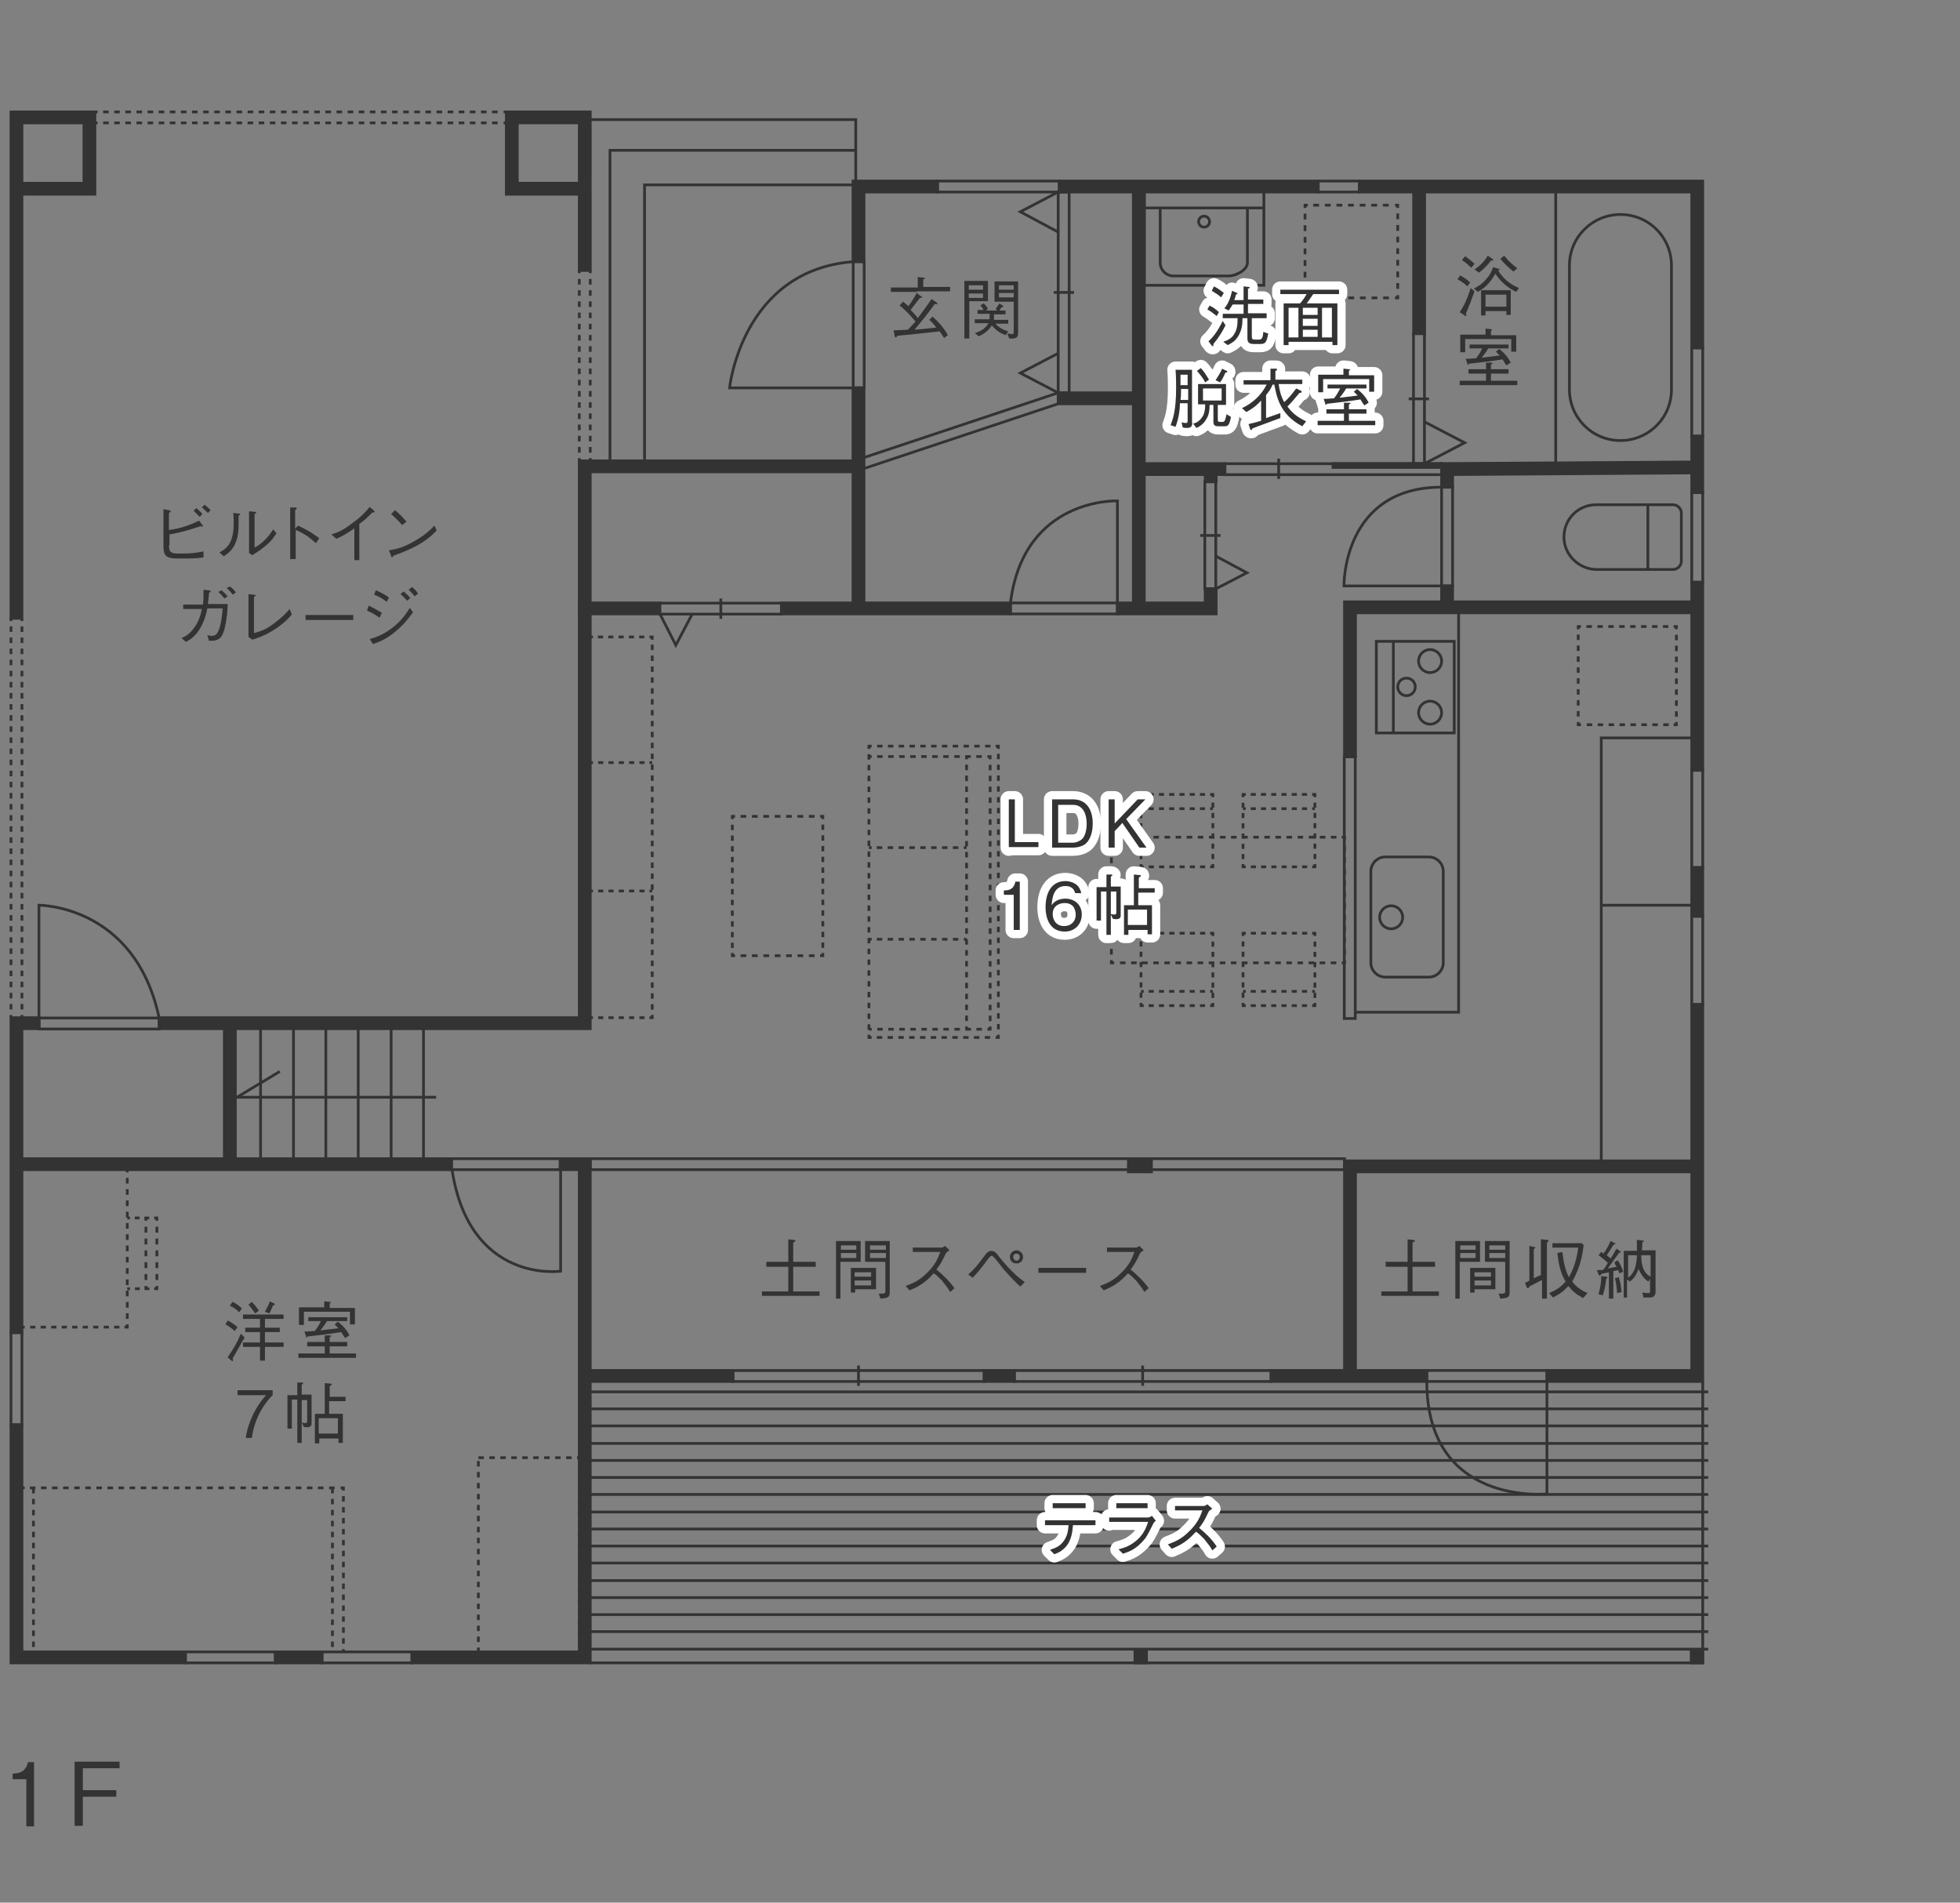 <?xml version="1.0" encoding="utf-8"?>
<!-- Generator: Adobe Illustrator 25.2.3, SVG Export Plug-In . SVG Version: 6.00 Build 0)  -->
<svg version="1.1" id="レイヤー_1" xmlns="http://www.w3.org/2000/svg" xmlns:xlink="http://www.w3.org/1999/xlink" x="0px"
	 y="0px" width="357.3px" height="346.8px" viewBox="0 0 357.3 346.8" style="enable-background:new 0 0 357.3 346.8;"
	 xml:space="preserve">
<rect x="0" y="0" width="357.3" height="346.8" fill="#808080" stroke="none"/>
<style type="text/css">
	.st0{fill:#333333;stroke:#333333;stroke-width:0.5;stroke-miterlimit:10;}
	.st1{fill:none;stroke:#333333;stroke-width:0.5;stroke-miterlimit:10;}
	.st2{fill:none;stroke:#333333;stroke-width:0.5;stroke-miterlimit:10;stroke-dasharray:1.013,1.013;}
	.st3{fill:none;stroke:#333333;stroke-width:0.5;stroke-miterlimit:10;stroke-dasharray:1.012,1.012;}
	.st4{fill:none;stroke:#333333;stroke-width:0.5;stroke-miterlimit:10;stroke-dasharray:1.021,1.021;}
	.st5{fill:none;stroke:#333333;stroke-width:0.5;stroke-miterlimit:10;stroke-dasharray:0.996,0.996;}
	.st6{fill:none;stroke:#333333;stroke-width:0.5;stroke-miterlimit:10;stroke-dasharray:1.01,1.01;}
	.st7{fill:none;stroke:#333333;stroke-width:0.5;stroke-miterlimit:10;stroke-dasharray:1;}
	.st8{fill:none;stroke:#333333;stroke-width:0.5;stroke-miterlimit:10;stroke-dasharray:0.957,0.957;}
	.st9{fill:none;stroke:#333333;stroke-width:0.5;stroke-miterlimit:10;stroke-dasharray:1.028,1.028;}
	.st10{fill:none;stroke:#333333;stroke-width:0.5;stroke-miterlimit:10;stroke-dasharray:0.876,0.876;}
	.st11{fill:none;stroke:#333333;stroke-width:0.5;stroke-miterlimit:10;stroke-dasharray:1.078,1.078;}
	.st12{fill:none;stroke:#333333;stroke-width:0.5;stroke-miterlimit:10;stroke-dasharray:1.058,1.058;}
	.st13{fill:none;stroke:#333333;stroke-width:0.5;stroke-miterlimit:10;stroke-dasharray:1.011,1.011;}
	.st14{fill:none;stroke:#333333;stroke-width:0.5;stroke-miterlimit:10;stroke-dasharray:1.041,1.041;}
	.st15{fill:none;stroke:#333333;stroke-width:0.5;stroke-miterlimit:10;stroke-dasharray:0.934,0.934;}
	.st16{fill:none;stroke:#333333;stroke-width:0.5;stroke-miterlimit:10;stroke-dasharray:0.94,0.94;}
	.st17{fill:none;stroke:#333333;stroke-width:0.5;stroke-miterlimit:10;stroke-dasharray:0.993,0.993;}
	.st18{fill:none;stroke:#333333;stroke-width:0.5;stroke-miterlimit:10;stroke-dasharray:0.984,0.984;}
	.st19{fill:none;stroke:#333333;stroke-width:0.5;stroke-miterlimit:10;stroke-dasharray:0.985,0.985;}
	.st20{fill:none;stroke:#333333;stroke-width:0.5;stroke-miterlimit:10;stroke-dasharray:1.004,1.004;}
	.st21{fill:none;stroke:#333333;stroke-width:0.5;stroke-miterlimit:10;stroke-dasharray:0.994,0.994;}
	.st22{fill:none;stroke:#333333;stroke-width:0.5;stroke-miterlimit:10;stroke-dasharray:0.991,0.991;}
	.st23{fill:none;stroke:#333333;stroke-width:0.5;stroke-miterlimit:10;stroke-dasharray:1.038,1.038;}
	.st24{fill:none;stroke:#333333;stroke-width:0.5;stroke-miterlimit:10;stroke-dasharray:0.977,0.977;}
	.st25{fill:none;stroke:#333333;stroke-width:0.5;stroke-miterlimit:10;stroke-dasharray:0.996,0.996;}
	.st26{fill:#333333;}
	.st27{fill:#E3007F;}
	.st28{fill:none;stroke:#FFFFFF;stroke-width:3;stroke-linejoin:round;}
</style>
<g>
	<path class="st0" d="M4,112.7H2V20.4h15.3v15H4V112.7z M4,33.4h11.3v-11H4V33.4z"/>
	<path class="st0" d="M107.6,49.3h-2V35.4H92.3v-15h15.3V49.3z M94.3,33.4h11.3v-11H94.3V33.4z"/>
	<polygon class="st0" points="33.8,303.1 2,303.1 2,259.7 4,259.7 4,301.1 33.8,301.1 	"/>
	<rect x="50.2" y="301.1" class="st0" width="8.5" height="2"/>
	<polygon class="st0" points="107.6,303.1 75.1,303.1 75.1,301.1 105.6,301.1 105.6,213.2 102.2,213.2 102.2,211.2 107.6,211.2 	"/>
	<rect x="3" y="211.2" class="st0" width="79.3" height="2"/>
	<rect x="106.6" y="249.8" class="st0" width="27" height="2"/>
	<rect x="179.4" y="249.8" class="st0" width="5.5" height="2"/>
	<rect x="231.7" y="249.8" class="st0" width="28.4" height="2"/>
	<polygon class="st0" points="310.4,251.8 282,251.8 282,249.8 308.4,249.8 308.4,183.1 310.4,183.1 	"/>
	<rect x="308.4" y="158.1" class="st0" width="2" height="8.9"/>
	<rect x="308.4" y="106.2" class="st0" width="2" height="34.2"/>
	<rect x="308.4" y="79.5" class="st0" width="2" height="10.3"/>
	<polygon class="st0" points="310.4,63.4 308.4,63.4 308.4,35 247.8,35 247.8,33 310.4,33 	"/>
	<rect x="193.1" y="33" class="st0" width="47.2" height="2"/>
	<polygon class="st0" points="157.5,47.7 155.5,47.7 155.5,33 170.9,33 170.9,35 157.5,35 	"/>
	<rect x="155.5" y="70.7" class="st0" width="2" height="40.3"/>
	<rect x="142.5" y="109.9" class="st0" width="41.7" height="2"/>
	<rect x="105.6" y="109.9" class="st0" width="14.7" height="2"/>
	<polygon class="st0" points="107.6,187.5 29,187.5 29,185.5 105.6,185.5 105.6,84 156.5,84 156.5,86 107.6,86 	"/>
	<polygon class="st0" points="4,242.9 2,242.9 2,185.5 7.1,185.5 7.1,187.5 4,187.5 	"/>
	<polygon class="st0" points="221.7,111.9 203.7,111.9 203.7,109.9 219.7,109.9 219.7,107.3 221.7,107.3 	"/>
	<rect x="206.6" y="34" class="st0" width="2" height="76.9"/>
	<rect x="219.7" y="85" class="st0" width="2" height="2.8"/>
	<rect x="207.6" y="84.5" class="st0" width="15.7" height="2"/>
	<polygon class="st0" points="264.8,88.8 262.8,88.8 262.8,84.5 309.3,84.2 309.4,86.2 264.8,86.5 	"/>
	<rect x="262.8" y="106.8" class="st0" width="2" height="3.9"/>
	<polygon class="st0" points="247.1,137.9 245.1,137.9 245.1,109.7 309.4,109.7 309.4,111.7 247.1,111.7 	"/>
	<polygon class="st0" points="247.1,250.8 245.1,250.8 245.1,211.6 309.4,211.6 309.4,213.6 247.1,213.6 	"/>
	<rect x="192.9" y="71.6" class="st0" width="14.6" height="2"/>
	<rect x="257.7" y="34" class="st0" width="2" height="26.8"/>
	<rect x="40.9" y="186.5" class="st0" width="2" height="25.6"/>
	<rect x="205.7" y="211.6" class="st0" width="4.2" height="2"/>
	
		<rect x="17" y="175.6" transform="matrix(4.001783e-11 -1 1 4.001783e-11 -168.465 204.553)" class="st1" width="2" height="21.9"/>
	<path class="st1" d="M7.1,185.5V165c0,0,17.5-0.1,21.9,20.5"/>
	<rect x="2" y="242.9" class="st1" width="2" height="16.8"/>
	<rect x="33.8" y="301.1" class="st1" width="16.4" height="2"/>
	<rect x="58.7" y="301.1" class="st1" width="16.4" height="2"/>
	
		<rect x="155.5" y="227.9" transform="matrix(9.504226e-11 -1 1 9.504226e-11 -94.272 407.308)" class="st1" width="2" height="45.8"/>
	<line class="st1" x1="156.5" y1="248.9" x2="156.5" y2="252.6"/>
	
		<rect x="207.3" y="227.4" transform="matrix(9.504226e-11 -1 1 9.504226e-11 -42.472 459.108)" class="st1" width="2" height="46.8"/>
	<line class="st1" x1="208.3" y1="248.9" x2="208.3" y2="252.6"/>
	<rect x="260.1" y="249.8" class="st1" width="21.9" height="2"/>
	<path class="st1" d="M282,251.8v20.5c0,0-21.9,2.3-21.9-20.5"/>
	<rect x="308.4" y="140.4" class="st1" width="2" height="17.8"/>
	<rect x="308.4" y="167" class="st1" width="2" height="16.1"/>
	<rect x="308.4" y="63.4" class="st1" width="2" height="16.1"/>
	<rect x="308.4" y="89.7" class="st1" width="2" height="16.4"/>
	<rect x="240.3" y="33" class="st1" width="7.5" height="2"/>
	<rect x="170.9" y="33" class="st1" width="22.2" height="2"/>
	
		<rect x="155.5" y="47.7" transform="matrix(-1 -9.458757e-11 9.458757e-11 -1 313.036 118.374)" class="st1" width="2" height="23"/>
	<path class="st1" d="M155.5,70.7H133c0,0,2.2-21.4,22.5-23"/>
	
		<rect x="130.4" y="99.8" transform="matrix(4.502005e-11 -1 1 4.502005e-11 20.44 242.335)" class="st1" width="2" height="22.2"/>
	<line class="st1" x1="131.4" y1="109.1" x2="131.4" y2="112.8"/>
	<rect x="82.3" y="211.2" class="st1" width="19.8" height="2"/>
	<rect x="107.6" y="211.2" class="st1" width="137.5" height="2"/>
	<path class="st1" d="M102.2,213.2v18.5c0,0-16.6,2.4-19.8-18.5"/>
	<rect x="184.2" y="109.9" class="st1" width="19.5" height="2"/>
	<path class="st1" d="M203.7,109.9V91.3c0,0-17.1-0.7-19.5,18.6"/>
	<polyline class="st1" points="120.3,111.9 123.2,117.6 126.2,111.9 	"/>
	
		<rect x="219.7" y="87.8" transform="matrix(-1 -8.003566e-11 8.003566e-11 -1 441.333 195.119)" class="st1" width="2" height="19.5"/>
	<line class="st1" x1="218.8" y1="97.6" x2="222.5" y2="97.6"/>
	<polyline class="st1" points="221.7,107.3 227.3,104.4 221.7,101.4 	"/>
	<rect x="192.9" y="35" class="st1" width="2" height="36.6"/>
	<line class="st1" x1="195.8" y1="53.3" x2="192.1" y2="53.3"/>
	<polyline class="st1" points="192.9,35 186,38.6 192.9,42.3 	"/>
	<polyline class="st1" points="192.9,64.4 186,68 192.9,71.6 	"/>
	
		<rect x="257.7" y="60.8" transform="matrix(-1 -9.549707e-11 9.549707e-11 -1 517.372 145.306)" class="st1" width="2" height="23.7"/>
	<line class="st1" x1="256.8" y1="72.7" x2="260.5" y2="72.7"/>
	<polyline class="st1" points="259.7,84.5 267,80.7 259.7,76.9 	"/>
	<rect x="262.8" y="88.8" class="st1" width="2" height="18"/>
	<path class="st1" d="M262.8,106.8H245c0,0-0.3-18,17.8-18"/>
	<g>
		<g>
			<line class="st1" x1="17.3" y1="20.4" x2="17.8" y2="20.4"/>
			<line class="st2" x1="18.8" y1="20.4" x2="91.3" y2="20.4"/>
			<line class="st1" x1="91.8" y1="20.4" x2="92.3" y2="20.4"/>
		</g>
	</g>
	<g>
		<g>
			<line class="st1" x1="17.3" y1="22.4" x2="17.8" y2="22.4"/>
			<line class="st2" x1="18.8" y1="22.4" x2="91.3" y2="22.4"/>
			<line class="st1" x1="91.8" y1="22.4" x2="92.3" y2="22.4"/>
		</g>
	</g>
	<g>
		<g>
			<line class="st1" x1="2" y1="185.5" x2="2" y2="185"/>
			<line class="st3" x1="2" y1="184" x2="2" y2="113.7"/>
			<line class="st1" x1="2" y1="113.2" x2="2" y2="112.7"/>
		</g>
	</g>
	<g>
		<g>
			<line class="st1" x1="4" y1="185.5" x2="4" y2="185"/>
			<line class="st3" x1="4" y1="184" x2="4" y2="113.7"/>
			<line class="st1" x1="4" y1="113.2" x2="4" y2="112.7"/>
		</g>
	</g>
	<g>
		<g>
			<line class="st1" x1="105.6" y1="84" x2="105.6" y2="83.5"/>
			<line class="st4" x1="105.6" y1="82.5" x2="105.6" y2="50.3"/>
			<line class="st1" x1="105.6" y1="49.8" x2="105.6" y2="49.3"/>
		</g>
	</g>
	<g>
		<g>
			<line class="st1" x1="107.6" y1="84" x2="107.6" y2="83.5"/>
			<line class="st4" x1="107.6" y1="82.5" x2="107.6" y2="50.3"/>
			<line class="st1" x1="107.6" y1="49.8" x2="107.6" y2="49.3"/>
		</g>
	</g>
	<line class="st1" x1="77.2" y1="187.5" x2="77.2" y2="211.2"/>
	<line class="st1" x1="71.3" y1="187.5" x2="71.3" y2="211.2"/>
	<line class="st1" x1="65.3" y1="187.5" x2="65.3" y2="211.2"/>
	<line class="st1" x1="59.4" y1="187.5" x2="59.4" y2="211.2"/>
	<line class="st1" x1="53.5" y1="187.5" x2="53.5" y2="211.2"/>
	<line class="st1" x1="47.5" y1="187.5" x2="47.5" y2="211.2"/>
	<polyline class="st1" points="79.5,200 43.2,200 51,195.3 	"/>
	<g>
		<g>
			<line class="st1" x1="62.6" y1="301.1" x2="62.6" y2="300.6"/>
			<line class="st5" x1="62.6" y1="299.6" x2="62.6" y2="272.2"/>
			<polyline class="st1" points="62.6,271.7 62.6,271.2 62.1,271.2 			"/>
			<line class="st6" x1="61" y1="271.2" x2="5" y2="271.2"/>
			<line class="st1" x1="4.5" y1="271.2" x2="4" y2="271.2"/>
		</g>
	</g>
	<line class="st7" x1="6.1" y1="271.2" x2="6.1" y2="301.1"/>
	<line class="st7" x1="60.6" y1="271.2" x2="60.6" y2="301.1"/>
	<g>
		<g>
			<line class="st1" x1="4" y1="241.9" x2="4.5" y2="241.9"/>
			<line class="st8" x1="5.5" y1="241.9" x2="22.2" y2="241.9"/>
			<polyline class="st1" points="22.7,241.9 23.2,241.9 23.2,241.4 			"/>
			<line class="st9" x1="23.2" y1="240.4" x2="23.2" y2="214.2"/>
			<line class="st1" x1="23.2" y1="213.7" x2="23.2" y2="213.2"/>
		</g>
	</g>
	<g>
		<g>
			<line class="st1" x1="23.2" y1="234.9" x2="23.7" y2="234.9"/>
			<line class="st10" x1="24.6" y1="234.9" x2="27.6" y2="234.9"/>
			<polyline class="st1" points="28.1,234.9 28.6,234.9 28.6,234.4 			"/>
			<line class="st11" x1="28.6" y1="233.3" x2="28.6" y2="223"/>
			<polyline class="st1" points="28.6,222.5 28.6,222 28.1,222 			"/>
			<line class="st10" x1="27.2" y1="222" x2="24.1" y2="222"/>
			<line class="st1" x1="23.7" y1="222" x2="23.2" y2="222"/>
		</g>
	</g>
	<g>
		<g>
			<line class="st1" x1="26.6" y1="222" x2="26.6" y2="222.5"/>
			<line class="st11" x1="26.6" y1="223.6" x2="26.6" y2="233.8"/>
			<line class="st1" x1="26.6" y1="234.4" x2="26.6" y2="234.9"/>
		</g>
	</g>
	<rect x="87.2" y="265.7" class="st7" width="18.4" height="35.4"/>
	<polyline class="st1" points="107.6,303.1 310.4,303.1 310.4,251.8 	"/>
	<rect x="308.3" y="301" class="st0" width="2.1" height="2.1"/>
	<rect x="206.9" y="301" class="st0" width="2.1" height="2.1"/>
	<line class="st1" x1="107.6" y1="300.6" x2="311.4" y2="300.6"/>
	<line class="st1" x1="107.6" y1="297.4" x2="311.4" y2="297.4"/>
	<line class="st1" x1="107.6" y1="294.3" x2="311.4" y2="294.3"/>
	<line class="st1" x1="107.6" y1="291.2" x2="311.4" y2="291.2"/>
	<line class="st1" x1="107.6" y1="288.1" x2="311.4" y2="288.1"/>
	<line class="st1" x1="107.6" y1="284.9" x2="311.4" y2="284.9"/>
	<line class="st1" x1="107.6" y1="281.8" x2="311.4" y2="281.8"/>
	<line class="st1" x1="107.6" y1="278.7" x2="311.4" y2="278.7"/>
	<line class="st1" x1="107.6" y1="275.6" x2="311.4" y2="275.6"/>
	<line class="st1" x1="107.6" y1="272.4" x2="311.4" y2="272.4"/>
	<line class="st1" x1="107.6" y1="269.3" x2="311.4" y2="269.3"/>
	<line class="st1" x1="107.6" y1="266.2" x2="311.4" y2="266.2"/>
	<line class="st1" x1="107.6" y1="263.1" x2="311.4" y2="263.1"/>
	<line class="st1" x1="107.6" y1="259.9" x2="311.4" y2="259.9"/>
	<line class="st1" x1="107.6" y1="256.8" x2="311.4" y2="256.8"/>
	<line class="st1" x1="107.6" y1="253.7" x2="311.4" y2="253.7"/>
	<polyline class="st1" points="107.6,21.8 156,21.8 156,33 	"/>
	<polyline class="st1" points="156,27.4 111.2,27.4 111.2,84 	"/>
	<polyline class="st1" points="155.5,33.7 117.5,33.7 117.5,84 	"/>
	<line class="st1" x1="192.9" y1="73.6" x2="157.5" y2="85.4"/>
	<line class="st1" x1="192.9" y1="71.6" x2="157.5" y2="83.4"/>
	<polyline class="st1" points="208.6,35 208.6,52 230.4,52 230.4,35 	"/>
	<line class="st1" x1="230.4" y1="37.9" x2="208.6" y2="37.9"/>
	<path class="st1" d="M211.5,37.9v10c0,1.3,1.1,2.4,2.4,2.4H224c1.3,0,3.4-1.1,3.4-2.4v-10"/>
	<circle class="st1" cx="219.5" cy="40.4" r="1"/>
	<g>
		<g>
			<polyline class="st1" points="254.8,53.8 254.8,54.3 254.3,54.3 			"/>
			<line class="st12" x1="253.2" y1="54.3" x2="238.9" y2="54.3"/>
			<polyline class="st1" points="238.4,54.3 237.9,54.3 237.9,53.8 			"/>
			<line class="st12" x1="237.9" y1="52.7" x2="237.9" y2="38.4"/>
			<polyline class="st1" points="237.9,37.9 237.9,37.4 238.4,37.4 			"/>
			<line class="st12" x1="239.4" y1="37.4" x2="253.7" y2="37.4"/>
			<polyline class="st1" points="254.3,37.4 254.8,37.4 254.8,37.9 			"/>
			<line class="st12" x1="254.8" y1="38.9" x2="254.8" y2="53.2"/>
		</g>
	</g>
	<line class="st1" x1="283.6" y1="35" x2="283.6" y2="84.4"/>
	<path class="st1" d="M295.4,80.3L295.4,80.3c-5.2,0-9.3-4.2-9.3-9.3V48.4c0-5.2,4.2-9.3,9.3-9.3h0c5.2,0,9.3,4.2,9.3,9.3V71
		C304.7,76.2,300.5,80.3,295.4,80.3z"/>
	
		<rect x="242" y="65.7" transform="matrix(1.400622e-10 -1 1 1.400622e-10 157.538 328.521)" class="st1" width="2" height="39.6"/>
	<line class="st1" x1="233.1" y1="83.6" x2="233.1" y2="87.3"/>
	<rect x="243" y="84.5" class="st0" width="19.8" height="0.7"/>
	<path class="st1" d="M285.1,97.9L285.1,97.9c0-3.3,2.6-5.9,5.9-5.9H305c0.8,0,1.5,0.7,1.5,1.5v8.8c0,0.8-0.7,1.5-1.5,1.5h-13.9
		C287.8,103.8,285.1,101.1,285.1,97.9z"/>
	<line class="st1" x1="300.4" y1="92" x2="300.4" y2="103.8"/>
	
		<rect x="222.2" y="160.7" transform="matrix(1.822637e-11 -1 1 1.822637e-11 84.355 407.842)" class="st1" width="47.7" height="2"/>
	<polyline class="st1" points="247.1,184.5 265.9,184.5 265.9,111.7 	"/>
	<g>
		<g>
			<polyline class="st1" points="245.1,175 245.1,175.5 244.6,175.5 			"/>
			<line class="st13" x1="243.6" y1="175.5" x2="203.6" y2="175.5"/>
			<polyline class="st1" points="203.1,175.5 202.6,175.5 202.6,175 			"/>
			<line class="st14" x1="202.6" y1="174" x2="202.6" y2="153.7"/>
			<polyline class="st1" points="202.6,153.1 202.6,152.6 203.1,152.6 			"/>
			<line class="st13" x1="204.2" y1="152.6" x2="244.1" y2="152.6"/>
			<polyline class="st1" points="244.6,152.6 245.1,152.6 245.1,153.1 			"/>
			<line class="st14" x1="245.1" y1="154.2" x2="245.1" y2="174.5"/>
		</g>
	</g>
	<g>
		<g>
			<polyline class="st1" points="239.7,157.5 239.7,158 239.2,158 			"/>
			<line class="st15" x1="238.3" y1="158" x2="227.6" y2="158"/>
			<polyline class="st1" points="227.1,158 226.6,158 226.6,157.5 			"/>
			<line class="st15" x1="226.6" y1="156.6" x2="226.6" y2="145.8"/>
			<polyline class="st1" points="226.6,145.3 226.6,144.8 227.1,144.8 			"/>
			<line class="st15" x1="228" y1="144.8" x2="238.8" y2="144.8"/>
			<polyline class="st1" points="239.2,144.8 239.7,144.8 239.7,145.3 			"/>
			<line class="st15" x1="239.7" y1="146.3" x2="239.7" y2="157"/>
		</g>
	</g>
	<g>
		<g>
			<line class="st1" x1="226.6" y1="147.4" x2="227.1" y2="147.4"/>
			<line class="st15" x1="228" y1="147.4" x2="238.8" y2="147.4"/>
			<line class="st1" x1="239.2" y1="147.4" x2="239.7" y2="147.4"/>
		</g>
	</g>
	<g>
		<g>
			<polyline class="st1" points="221.1,157.5 221.1,158 220.6,158 			"/>
			<line class="st15" x1="219.7" y1="158" x2="209" y2="158"/>
			<polyline class="st1" points="208.5,158 208,158 208,157.5 			"/>
			<line class="st15" x1="208" y1="156.6" x2="208" y2="145.8"/>
			<polyline class="st1" points="208,145.3 208,144.8 208.5,144.8 			"/>
			<line class="st15" x1="209.4" y1="144.8" x2="220.2" y2="144.8"/>
			<polyline class="st1" points="220.6,144.8 221.1,144.8 221.1,145.3 			"/>
			<line class="st15" x1="221.1" y1="146.3" x2="221.1" y2="157"/>
		</g>
	</g>
	<g>
		<g>
			<line class="st1" x1="208" y1="147.4" x2="208.5" y2="147.4"/>
			<line class="st15" x1="209.4" y1="147.4" x2="220.2" y2="147.4"/>
			<line class="st1" x1="220.6" y1="147.4" x2="221.1" y2="147.4"/>
		</g>
	</g>
	<g>
		<g>
			<polyline class="st1" points="239.7,170.6 239.7,170.1 239.2,170.1 			"/>
			<line class="st15" x1="238.3" y1="170.1" x2="227.6" y2="170.1"/>
			<polyline class="st1" points="227.1,170.1 226.6,170.1 226.6,170.6 			"/>
			<line class="st15" x1="226.6" y1="171.6" x2="226.6" y2="182.3"/>
			<polyline class="st1" points="226.6,182.8 226.6,183.3 227.1,183.3 			"/>
			<line class="st15" x1="228" y1="183.3" x2="238.8" y2="183.3"/>
			<polyline class="st1" points="239.2,183.3 239.7,183.3 239.7,182.8 			"/>
			<line class="st15" x1="239.7" y1="181.9" x2="239.7" y2="171.1"/>
		</g>
	</g>
	<g>
		<g>
			<line class="st1" x1="226.6" y1="180.7" x2="227.1" y2="180.7"/>
			<line class="st15" x1="228" y1="180.7" x2="238.8" y2="180.7"/>
			<line class="st1" x1="239.2" y1="180.7" x2="239.7" y2="180.7"/>
		</g>
	</g>
	<g>
		<g>
			<polyline class="st1" points="221.1,170.6 221.1,170.1 220.6,170.1 			"/>
			<line class="st15" x1="219.7" y1="170.1" x2="209" y2="170.1"/>
			<polyline class="st1" points="208.5,170.1 208,170.1 208,170.6 			"/>
			<line class="st15" x1="208" y1="171.6" x2="208" y2="182.3"/>
			<polyline class="st1" points="208,182.8 208,183.3 208.5,183.3 			"/>
			<line class="st15" x1="209.4" y1="183.3" x2="220.2" y2="183.3"/>
			<polyline class="st1" points="220.6,183.3 221.1,183.3 221.1,182.8 			"/>
			<line class="st15" x1="221.1" y1="181.9" x2="221.1" y2="171.1"/>
		</g>
	</g>
	<g>
		<g>
			<line class="st1" x1="208" y1="180.7" x2="208.5" y2="180.7"/>
			<line class="st15" x1="209.4" y1="180.7" x2="220.2" y2="180.7"/>
			<line class="st1" x1="220.6" y1="180.7" x2="221.1" y2="180.7"/>
		</g>
	</g>
	<rect x="250.9" y="116.9" class="st1" width="14.2" height="16.7"/>
	<line class="st1" x1="254" y1="116.9" x2="254" y2="133.6"/>
	<g>
		<circle class="st1" cx="256.4" cy="125.2" r="1.6"/>
		<circle class="st1" cx="260.7" cy="120.5" r="2.1"/>
		<circle class="st1" cx="260.7" cy="129.9" r="2.1"/>
	</g>
	<path class="st1" d="M260.5,178.1h-8c-1.4,0-2.6-1.2-2.6-2.6v-16.7c0-1.4,1.2-2.6,2.6-2.6h8c1.4,0,2.6,1.2,2.6,2.6v16.7
		C263.1,176.9,261.9,178.1,260.5,178.1z"/>
	<circle class="st1" cx="253.6" cy="167.2" r="2.1"/>
	<g>
		<g>
			<line class="st1" x1="107.6" y1="116.1" x2="108.1" y2="116.1"/>
			<line class="st16" x1="109" y1="116.1" x2="118" y2="116.1"/>
			<polyline class="st1" points="118.4,116.1 118.9,116.1 118.9,116.6 			"/>
			<line class="st17" x1="118.9" y1="117.5" x2="118.9" y2="184.5"/>
			<polyline class="st1" points="118.9,185 118.9,185.5 118.4,185.5 			"/>
			<line class="st16" x1="117.5" y1="185.5" x2="108.6" y2="185.5"/>
			<line class="st1" x1="108.1" y1="185.5" x2="107.6" y2="185.5"/>
		</g>
	</g>
	<g>
		<g>
			<line class="st1" x1="118.9" y1="162.4" x2="118.4" y2="162.4"/>
			<line class="st16" x1="117.5" y1="162.4" x2="108.6" y2="162.4"/>
			<line class="st1" x1="108.1" y1="162.4" x2="107.6" y2="162.4"/>
		</g>
	</g>
	<g>
		<g>
			<line class="st1" x1="118.9" y1="139" x2="118.4" y2="139"/>
			<line class="st16" x1="117.5" y1="139" x2="108.6" y2="139"/>
			<line class="st1" x1="108.1" y1="139" x2="107.6" y2="139"/>
		</g>
	</g>
	<g>
		<g>
			<polyline class="st1" points="182,188.6 182,189.1 181.5,189.1 			"/>
			<line class="st18" x1="180.5" y1="189.1" x2="159.4" y2="189.1"/>
			<polyline class="st1" points="158.9,189.1 158.4,189.1 158.4,188.6 			"/>
			<line class="st19" x1="158.4" y1="187.7" x2="158.4" y2="137"/>
			<polyline class="st1" points="158.4,136.5 158.4,136 158.9,136 			"/>
			<line class="st18" x1="159.9" y1="136" x2="181" y2="136"/>
			<polyline class="st1" points="181.5,136 182,136 182,136.5 			"/>
			<line class="st19" x1="182" y1="137.4" x2="182" y2="188.1"/>
		</g>
	</g>
	<g>
		<g>
			<line class="st1" x1="158.4" y1="137.9" x2="158.9" y2="137.9"/>
			<line class="st20" x1="159.9" y1="137.9" x2="179.5" y2="137.9"/>
			<polyline class="st1" points="180,137.9 180.5,137.9 180.5,138.4 			"/>
			<line class="st21" x1="180.5" y1="139.4" x2="180.5" y2="186.6"/>
			<polyline class="st1" points="180.5,187.1 180.5,187.6 180,187.6 			"/>
			<line class="st20" x1="179" y1="187.6" x2="159.4" y2="187.6"/>
			<line class="st1" x1="158.9" y1="187.6" x2="158.4" y2="187.6"/>
		</g>
	</g>
	<g>
		<g>
			<line class="st1" x1="176.2" y1="187.6" x2="176.2" y2="187.1"/>
			<line class="st21" x1="176.2" y1="186.1" x2="176.2" y2="138.9"/>
			<line class="st1" x1="176.2" y1="138.4" x2="176.2" y2="137.9"/>
		</g>
	</g>
	<g>
		<g>
			<line class="st1" x1="176.2" y1="154.5" x2="175.7" y2="154.5"/>
			<line class="st22" x1="174.7" y1="154.5" x2="159.4" y2="154.5"/>
			<line class="st1" x1="158.9" y1="154.5" x2="158.4" y2="154.5"/>
		</g>
	</g>
	<g>
		<g>
			<line class="st1" x1="176.2" y1="171.2" x2="175.7" y2="171.2"/>
			<line class="st22" x1="174.7" y1="171.2" x2="159.4" y2="171.2"/>
			<line class="st1" x1="158.9" y1="171.2" x2="158.4" y2="171.2"/>
		</g>
	</g>
	<g>
		<g>
			<polyline class="st1" points="150,173.7 150,174.2 149.5,174.2 			"/>
			<line class="st23" x1="148.5" y1="174.2" x2="134.5" y2="174.2"/>
			<polyline class="st1" points="134,174.2 133.5,174.2 133.5,173.7 			"/>
			<line class="st24" x1="133.5" y1="172.8" x2="133.5" y2="149.8"/>
			<polyline class="st1" points="133.5,149.3 133.5,148.8 134,148.8 			"/>
			<line class="st23" x1="135" y1="148.8" x2="149" y2="148.8"/>
			<polyline class="st1" points="149.5,148.8 150,148.8 150,149.3 			"/>
			<line class="st24" x1="150" y1="150.3" x2="150" y2="173.3"/>
		</g>
	</g>
	<g>
		<g>
			<polyline class="st1" points="305.6,131.6 305.6,132.1 305.1,132.1 			"/>
			<line class="st25" x1="304.2" y1="132.1" x2="288.7" y2="132.1"/>
			<polyline class="st1" points="288.2,132.1 287.7,132.1 287.7,131.6 			"/>
			<line class="st25" x1="287.7" y1="130.6" x2="287.7" y2="115.2"/>
			<polyline class="st1" points="287.7,114.7 287.7,114.2 288.2,114.2 			"/>
			<line class="st25" x1="289.2" y1="114.2" x2="304.6" y2="114.2"/>
			<polyline class="st1" points="305.1,114.2 305.6,114.2 305.6,114.7 			"/>
			<line class="st25" x1="305.6" y1="115.7" x2="305.6" y2="131.1"/>
		</g>
	</g>
	<polyline class="st1" points="308.4,134.5 291.9,134.5 291.9,211.6 	"/>
	<line class="st1" x1="291.9" y1="165" x2="308.4" y2="165"/>
	<g>
		<path class="st26" d="M4.8,332.8v-8.5H2.3v-1c1-0.1,2.3-0.1,2.8-2.1h1.1v11.7H4.8z"/>
		<path class="st26" d="M15.1,322.3v4h6.1v1.2h-6.1v5.3h-1.5v-11.7h8.2v1.2H15.1z"/>
	</g>
	<g>
		<path class="st26" d="M30.8,99.4c0,1.4,0.5,1.5,2,1.5c2.1,0,2.8-0.1,4.3-0.4v1.1c-1.3,0.2-2.1,0.2-4.8,0.2c-2.1,0-2.5-0.6-2.5-2.3
			v-6.7l1,0.2c0.2,0,0.3,0.1,0.3,0.2c0,0.1,0,0.1-0.3,0.3v3.1c2.2-0.3,3.6-0.8,5.5-1.7l0.6,0.8c0,0,0.1,0.1,0.1,0.2
			c0,0.1-0.1,0.1-0.1,0.1c0,0-0.3-0.1-0.3-0.1c-3,1-4.4,1.3-5.7,1.5V99.4z M36.4,94.2c-0.3-0.3-0.7-0.7-1.1-1.1l0.5-0.5
			c0.3,0.3,0.8,0.7,1.1,1.1L36.4,94.2z M37.9,93.5c-0.3-0.3-0.7-0.7-1.1-1l0.5-0.5c0.4,0.3,0.9,0.8,1.1,1L37.9,93.5z"/>
		<path class="st26" d="M40,100.7c1.2-0.7,2.6-1.5,2.6-5.3c0-0.7,0-1.4-0.1-1.9l1,0.1c0,0,0.3,0,0.3,0.1c0,0.1,0,0.1-0.3,0.3
			c0,2.2,0,2.9-0.2,3.8c-0.5,2.2-1.5,2.9-2.5,3.6L40,100.7z M45.5,93.2l1,0.1c0.1,0,0.2,0,0.2,0.1c0,0.1,0,0.1-0.3,0.3v6.1
			c0.6-0.3,1.1-0.6,2-1.5c0.8-0.8,1.1-1.4,1.4-1.8l0.6,0.7c-0.4,0.6-0.8,1.3-2,2.3c-1.1,0.9-1.8,1.3-2.4,1.7l-0.6-0.4V93.2z"/>
		<path class="st26" d="M54.3,95.8c2,0.9,2.8,1.5,3.9,2.3L57.6,99c-0.4-0.3-0.8-0.7-1.6-1.3c-1-0.6-1.5-0.9-2.1-1.1v5.3h-1v-9.4
			l0.9,0c0.1,0,0.3,0,0.3,0.2c0,0.1-0.1,0.1-0.3,0.3v3.4L54.3,95.8z"/>
		<path class="st26" d="M64.6,102.1v-5.8c-1.4,1-2.3,1.5-3.3,1.9l-0.9-0.8c1.1-0.3,2.1-0.7,3.9-2.1c1.7-1.2,2.5-2.2,3.1-2.9l0.8,0.7
			c0,0,0.1,0.1,0.1,0.2c0,0,0,0.1-0.1,0.1c-0.1,0-0.1,0-0.3,0c-1,1-1.3,1.3-2.4,2.1v6.6H64.6z"/>
		<path class="st26" d="M79.6,96.7c-1.3,1.3-2.8,2.8-7.9,4.6c0,0-0.1,0.3-0.2,0.3c-0.1,0-0.2-0.1-0.2-0.3l-0.4-1
			c1.2-0.2,2.5-0.4,4.7-1.7c2.1-1.2,2.9-2.1,3.6-2.8L79.6,96.7z M73.3,95.7c-0.6-0.7-1.3-1.4-2-2l0.7-0.7c0.4,0.3,1.4,1.2,2.1,2.1
			L73.3,95.7z"/>
		<path class="st26" d="M37,110.1c0.1-0.7,0.1-1.2,0.1-2.6l0.9,0.1c0.3,0,0.4,0.1,0.4,0.2c0,0.1-0.1,0.2-0.3,0.2
			c0,0.5-0.1,1.2-0.2,2.1h3.6c0,0.9-0.1,2.5-0.5,4.2c-0.3,1.5-0.8,2.1-1.4,2.3c-0.3,0.2-0.7,0.2-1.5,0.2l-0.3-1
			c0.3,0,0.4,0.1,0.7,0.1c0.6,0,1.1,0,1.6-1.7c0.3-1.1,0.4-2.2,0.5-3.3h-2.8c-0.2,1-0.5,2.2-1.3,3.6c-0.9,1.5-1.7,2-2.6,2.5
			l-0.8-0.7c0.7-0.3,1.5-0.7,2.3-1.9c0.9-1.2,1.2-2.4,1.4-3.4h-3.4v-0.8H37z M40.4,107.6c0.2,0.2,0.7,0.6,1.1,1.1l-0.6,0.4
			c-0.4-0.6-1-1.1-1.1-1.2L40.4,107.6z M41.9,106.9c0.2,0.1,0.8,0.6,1.1,1.1l-0.6,0.4c-0.3-0.5-0.8-1-1.1-1.2L41.9,106.9z"/>
		<path class="st26" d="M45.3,108.3l1,0.1c0.2,0,0.3,0.1,0.3,0.1c0,0.1,0,0.1-0.3,0.3v6.6c1-0.3,2-0.5,3.7-1.8
			c1.6-1.2,2.3-2,2.8-2.6l0.4,1c-0.5,0.6-1.2,1.4-2.8,2.5c-1.9,1.3-3.2,1.7-4.4,2.1l-0.7-0.5V108.3z"/>
		<path class="st26" d="M55.7,113v-0.9h8.7v0.9H55.7z"/>
		<path class="st26" d="M67.2,110.4c0.7,0.3,1.6,0.8,2.4,1.3l-0.4,0.9c-0.6-0.4-1.1-0.8-2.3-1.3L67.2,110.4z M75.3,111.6
			c-0.7,0.9-1.5,2.1-3.2,3.5c-1.8,1.5-3,1.9-4.1,2.3l-0.6-0.9c0.9-0.3,2.1-0.6,3.9-1.9c1.9-1.4,2.7-2.7,3.4-3.8L75.3,111.6z
			 M68.5,107.6c0.8,0.3,1.7,0.8,2.4,1.3l-0.4,0.8c-0.9-0.7-1.5-1-2.3-1.3L68.5,107.6z M74.2,109.5c-0.3-0.4-0.8-0.9-1.2-1.2l0.6-0.5
			c0.3,0.3,0.9,0.8,1.2,1.2L74.2,109.5z M75.6,108.7c-0.3-0.4-0.7-0.8-1.1-1.2l0.6-0.5c0.5,0.4,0.8,0.7,1.1,1.2L75.6,108.7z"/>
	</g>
	<g>
		<path class="st26" d="M42.8,242.6c-0.6-0.5-1.1-0.9-1.7-1.2l0.4-0.7c0.6,0.3,1.1,0.6,1.8,1.2L42.8,242.6z M42.4,247.6
			c0,0.1,0.1,0.2,0.1,0.3c0,0.1-0.1,0.2-0.1,0.2c-0.1,0-0.2-0.1-0.2-0.1l-0.7-0.6c1.1-1.6,1.8-2.8,2.4-4.3l0.7,0.7
			C43.7,245.3,43.2,246.3,42.4,247.6z M43.6,239.2c-0.4-0.4-0.8-0.8-1.7-1.2l0.5-0.7c0.6,0.3,1.1,0.6,1.7,1.2L43.6,239.2z
			 M48.3,245.5v2.5h-0.9v-2.5h-3.1v-0.8h3.1v-1.9h-2.7V242h2.7v-1.6h-3.1v-0.8h7.4v0.8h-3.4v1.6H51v0.8h-2.7v1.9h3.4v0.8H48.3z
			 M46.5,239.4c-0.4-0.6-0.8-1.1-1.2-1.6l0.6-0.5c0.5,0.5,0.9,1,1.3,1.6L46.5,239.4z M49.8,237.9c-0.3,0.6-0.4,1-0.7,1.5l-0.8-0.3
			c0.4-0.8,0.7-1.3,0.9-1.9l0.8,0.4c0.1,0,0.1,0.1,0.1,0.2C50.2,237.9,50,237.9,49.8,237.9z"/>
		<path class="st26" d="M59.2,243.4l0.9,0c0.2,0,0.3,0.1,0.3,0.1c0,0.1-0.2,0.2-0.3,0.2v0.9h3.2v0.8h-3.2v1.3h4.8v0.8H54.4v-0.8h4.8
			v-1.3H56v-0.8h3.2V243.4z M59.2,237.2l0.9,0.1c0.1,0,0.2,0,0.2,0.1c0,0.1-0.1,0.1-0.2,0.2v0.8h4.6v3h-0.9v-2.3h-8.4v2.4h-0.9v-3.2
			h4.6V237.2z M62.9,243.9c-0.2-0.3-0.4-0.6-0.7-1.1c-1.7,0.3-4.3,0.6-6.1,0.8c-0.1,0.1-0.1,0.2-0.2,0.2c-0.1,0-0.1-0.1-0.1-0.2
			l-0.3-0.9c0.4,0,0.8,0,1.9-0.1c0.6-0.8,0.8-1.2,1.1-1.8h-2.3v-0.7h7.1v0.7h-3.7c-0.4,0.7-0.8,1.2-1.2,1.7c1.7-0.2,2.4-0.3,3.3-0.4
			c-0.4-0.4-0.5-0.5-0.7-0.7l0.6-0.5c1,0.8,1.6,1.5,2.1,2.5L62.9,243.9z"/>
		<path class="st26" d="M45.9,262.1h-1.1c0.2-1.5,0.7-2.9,1.3-4.2c0.9-1.8,1.6-2.7,2.4-3.6h-5.2v-0.9h6.4v0.9
			C47.6,256.4,46.3,259.2,45.9,262.1z"/>
		<path class="st26" d="M55.4,260.1l-0.4-0.8v3.7h-0.8v-7.9h-1v5.3h-0.8v-6.1h1.8v-2.3l0.9,0c0.1,0,0.2,0.1,0.2,0.1
			c0,0.1-0.2,0.2-0.3,0.3v1.8h1.8v5.1C56.9,260.2,56.2,260.2,55.4,260.1z M56,255.2h-1v4.1c0.5,0.1,0.5,0.1,0.6,0.1
			c0.4,0,0.4-0.2,0.4-0.4V255.2z M60,255.4v2.3h2.5v5.3h-0.8v-0.8h-3.5v0.9h-0.8v-5.4h1.8v-5.6l1,0.1c0.1,0,0.3,0,0.3,0.1
			c0,0.1-0.3,0.3-0.4,0.4v1.9h2.9v0.8H60z M61.6,258.5h-3.5v2.8h3.5V258.5z"/>
	</g>
	<g>
		<path class="st26" d="M143.7,225.9l1,0.1c0.3,0,0.3,0.1,0.3,0.2c0,0.1-0.2,0.2-0.4,0.3v3.5h4.1v0.9h-4.1v4.5h4.8v0.8h-10.5v-0.8
			h4.8v-4.5h-4V230h4V225.9z"/>
		<path class="st26" d="M156.9,226.2v3.8h-3.7v6.7h-0.8v-10.5H156.9z M156.1,227h-2.8v0.8h2.8V227z M156.1,229.3v-0.9h-2.8v0.9
			H156.1z M155.9,235.6h-0.8v-4.5h4.6v3.9h-3.8V235.6z M158.8,231.9h-3v0.8h3V231.9z M158.8,233.4h-3v0.9h3V233.4z M160.2,235.8
			c0.2,0,0.4,0,0.6,0c0.4,0,0.6-0.1,0.6-0.4V230h-3.7v-3.8h4.5v9.1c0,1.1-0.1,1.3-1.7,1.4L160.2,235.8z M161.5,227h-2.9v0.8h2.9V227
			z M161.5,228.4h-2.9v0.9h2.9V228.4z"/>
		<path class="st26" d="M173.1,227.9c-0.5,0.3-0.6,0.4-0.7,0.6c-0.7,1.5-1,2-1.7,2.9c1.1,0.9,2.3,2,3.3,3.4l-0.8,0.7
			c-0.3-0.6-0.7-1.1-1.5-2.1c-0.7-0.7-1.1-1.1-1.5-1.3c-1.5,1.7-2.7,2.4-4.4,3.1l-0.7-0.8c1-0.4,2.3-0.8,3.8-2.3
			c1.6-1.5,2.1-2.8,2.5-3.9h-5v-0.8h5.3c0.2,0,0.4-0.2,0.6-0.3L173.1,227.9z"/>
		<path class="st26" d="M176.5,232.3c1.3-1.1,1.9-2,3.2-3.7c0.3-0.4,0.7-0.6,1-0.6c0.5,0,0.9,0.3,1.3,0.9c1.2,1.5,2,2.4,3.3,3.6
			c0.4,0.3,0.7,0.6,1.5,1.2l-0.8,0.8c-0.7-0.6-1.5-1.4-3.1-3.2c-0.3-0.4-1.5-2-1.8-2.2c-0.1-0.1-0.2-0.2-0.3-0.2
			c-0.2,0-0.4,0.2-0.7,0.6c-1.1,1.5-1.8,2.4-2.8,3.4L176.5,232.3z M184.1,229.1c0-0.6,0.5-1.2,1.2-1.2c0.6,0,1.2,0.5,1.2,1.2
			c0,0.7-0.5,1.2-1.2,1.2C184.6,230.3,184.1,229.8,184.1,229.1z M185.9,229.1c0-0.4-0.3-0.6-0.6-0.6c-0.4,0-0.6,0.3-0.6,0.6
			c0,0.3,0.3,0.7,0.6,0.7C185.6,229.8,185.9,229.5,185.9,229.1z"/>
		<path class="st26" d="M189.3,232v-0.9h8.7v0.9H189.3z"/>
		<path class="st26" d="M208.5,227.9c-0.5,0.3-0.6,0.4-0.7,0.6c-0.7,1.5-1,2-1.7,2.9c1.1,0.9,2.3,2,3.3,3.4l-0.8,0.7
			c-0.3-0.6-0.7-1.1-1.5-2.1c-0.7-0.7-1.1-1.1-1.5-1.3c-1.5,1.7-2.7,2.4-4.4,3.1l-0.7-0.8c1-0.4,2.3-0.8,3.8-2.3
			c1.6-1.5,2.1-2.8,2.5-3.9h-5v-0.8h5.3c0.2,0,0.4-0.2,0.6-0.3L208.5,227.9z"/>
	</g>
	<g>
		<path class="st26" d="M256.6,225.9l1,0.1c0.3,0,0.3,0.1,0.3,0.2c0,0.1-0.2,0.2-0.4,0.3v3.5h4.1v0.9h-4.1v4.5h4.8v0.8h-10.5v-0.8
			h4.8v-4.5h-4V230h4V225.9z"/>
		<path class="st26" d="M269.8,226.2v3.8h-3.7v6.7h-0.8v-10.5H269.8z M269,227h-2.8v0.8h2.8V227z M269,229.3v-0.9h-2.8v0.9H269z
			 M268.8,235.6H268v-4.5h4.6v3.9h-3.8V235.6z M271.8,231.9h-3v0.8h3V231.9z M271.8,233.4h-3v0.9h3V233.4z M273.2,235.8
			c0.2,0,0.4,0,0.6,0c0.4,0,0.6-0.1,0.6-0.4V230h-3.7v-3.8h4.5v9.1c0,1.1-0.1,1.3-1.7,1.4L273.2,235.8z M274.4,227h-2.9v0.8h2.9V227
			z M274.4,228.4h-2.9v0.9h2.9V228.4z"/>
		<path class="st26" d="M281.1,225.9l0.9,0.1c0.1,0,0.3,0,0.3,0.2c0,0.1-0.2,0.2-0.3,0.3v10.2h-0.9v-3.4c-0.8,0.4-1.5,0.8-2.3,1.2
			c-0.1,0.2-0.1,0.3-0.3,0.3c-0.1,0-0.1,0-0.2-0.2l-0.3-0.8c0.3-0.1,0.6-0.2,0.8-0.4v-6.3l0.9,0.2c0.1,0,0.2,0,0.2,0.1
			c0,0.1-0.2,0.2-0.3,0.3v5.3c0.6-0.3,0.8-0.4,1.3-0.6V225.9z M288.6,236.6c-1.3-0.7-1.9-1.2-2.7-2.2c-0.9,1-1.6,1.5-2.8,2.1
			l-0.7-0.8c1.4-0.6,2.1-1.1,3-2.1c-0.8-1.4-1.2-2.6-1.5-5.2l0.9-0.2c0.3,2.3,0.6,3.4,1.2,4.6c1-1.7,1.5-3.7,1.7-5.4h-4.7v-0.8h5.4
			l0.3,0.4c-0.1,0.5-0.2,1.8-0.7,3.4c-0.6,1.9-1.2,2.8-1.4,3.2c0.8,1,1.5,1.5,2.8,2.1L288.6,236.6z"/>
		<path class="st26" d="M295.2,232.1c-0.1-0.4-0.2-0.4-0.2-0.6c-0.1,0-0.8,0.2-0.9,0.2v5h-0.8v-4.8c-0.5,0.1-0.9,0.2-1.4,0.3
			c0,0.1-0.1,0.3-0.3,0.3c-0.1,0-0.1-0.1-0.2-0.2l-0.3-0.8c0.3,0,0.6,0,1.1,0c0.3-0.3,0.6-0.8,0.9-1.3c-0.7-0.7-1.4-1.2-1.7-1.4
			l0.5-0.6c0.1,0,0.1,0.1,0.4,0.3c0.6-0.8,0.9-1.4,1.3-2.3l0.8,0.4c0,0,0.1,0.1,0.1,0.1c0,0.1-0.1,0.1-0.3,0.1c-0.6,1-1.1,1.7-1.3,2
			c0.2,0.2,0.4,0.3,0.7,0.6c0.3-0.4,0.7-1.2,1.1-1.8l0.7,0.5c0,0,0.1,0.1,0.1,0.1c0,0.1-0.1,0.1-0.3,0.1c-0.6,0.8-1.5,2.1-2.1,2.9
			c0.6-0.1,1-0.2,1.6-0.3c-0.2-0.3-0.3-0.5-0.4-0.8l0.6-0.4c0.5,0.8,0.8,1.4,1,2.1L295.2,232.1z M292.8,233.1
			c-0.1,1.3-0.4,2.2-0.6,3l-0.8-0.2c0.4-1.4,0.5-2.3,0.5-3.3l0.9,0.1c0.1,0,0.2,0,0.2,0.1C293,233,293,233,292.8,233.1z
			 M294.8,235.7c-0.1-0.9-0.1-1.6-0.4-2.7l0.7-0.2c0.1,0.4,0.4,1.1,0.5,2.7L294.8,235.7z M300.7,236.5c-0.3,0-0.8,0-1.1,0l-0.2-0.9
			c0.8,0.1,1.1,0.1,1.1,0.1c0.3,0,0.3-0.2,0.3-0.4v-2.2l-0.3,0.5c-1.1-0.7-1.5-1.7-1.8-2.3c-0.3,0.8-0.7,1.7-1.6,2.3l-0.5-0.4v3.3
			H296V228h2.4c0-0.7,0-1.3,0-2l1,0.1c0.2,0,0.3,0.1,0.3,0.1c0,0.1-0.1,0.1-0.3,0.2c0,0.5,0,0.6-0.1,1.5h2.5v7.7
			C301.7,236.2,301.5,236.5,300.7,236.5z M296.8,228.8v4.1c0.6-0.4,1.1-1.2,1.3-1.9c0.2-0.8,0.3-1.4,0.3-2.2H296.8z M300.9,228.8
			h-1.7c0,0.8,0,3.1,1.7,3.9V228.8z"/>
	</g>
	<g>
		<path class="st26" d="M267.5,52.2c-0.4-0.4-0.9-0.8-1.8-1.3l0.5-0.7c0.7,0.4,1.2,0.7,1.8,1.3L267.5,52.2z M267.2,57.2
			c0.1,0.1,0.1,0.2,0.1,0.3c0,0.1,0,0.1-0.1,0.1c-0.1,0-0.1,0-0.2-0.1l-0.9-0.6c0.9-1.3,1.5-2.8,2-4.4l0.7,0.6
			C268.3,54.5,267.9,55.6,267.2,57.2z M268.2,48.8c-0.2-0.2-0.9-0.9-1.7-1.4l0.6-0.7c0.7,0.5,1.2,0.9,1.7,1.4L268.2,48.8z
			 M276.4,53.2c-1.5-0.7-2.8-1.8-3.8-3.3c-1,1.7-1.8,2.5-3.2,3.3l-0.7-0.6c0.5-0.3,1.4-0.7,2.2-1.7c0.6-0.6,1-1.4,1.3-2.2l1,0.3
			c0,0,0.2,0.1,0.2,0.1c0,0.1-0.2,0.2-0.3,0.2c1.3,2.1,2.9,2.8,3.8,3.2L276.4,53.2z M271.8,47.5c-0.2,0.3-1.2,1.5-2.2,2.2l-0.8-0.6
			c1-0.6,2-1.7,2.4-2.5l0.9,0.6c0.1,0,0.1,0.1,0.1,0.1C272.3,47.5,272,47.5,271.8,47.5z M274.6,57.4v-0.7h-3.8v0.8H270v-4.6h5.4v4.5
			H274.6z M274.6,53.7h-3.8v2.2h3.8V53.7z M275.9,49.5c-0.9-0.7-1.7-1.5-2.4-2.3l0.7-0.6c0.9,1.1,1.6,1.7,2.4,2.3L275.9,49.5z"/>
		<path class="st26" d="M270.9,66.1l0.9,0c0.2,0,0.3,0.1,0.3,0.1c0,0.1-0.2,0.2-0.3,0.2v0.9h3.2v0.8h-3.2v1.3h4.8v0.8h-10.5v-0.8
			h4.8v-1.3h-3.2v-0.8h3.2V66.1z M270.9,59.9l0.9,0.1c0.1,0,0.2,0,0.2,0.1c0,0.1-0.1,0.1-0.2,0.2v0.8h4.6v3h-0.9v-2.3h-8.4v2.4h-0.9
			v-3.2h4.6V59.9z M274.6,66.6c-0.2-0.3-0.4-0.6-0.7-1.1c-1.7,0.3-4.3,0.6-6.1,0.8c-0.1,0.1-0.1,0.2-0.2,0.2c-0.1,0-0.1-0.1-0.1-0.2
			l-0.3-0.9c0.4,0,0.8,0,1.9-0.1c0.6-0.8,0.8-1.2,1.1-1.8h-2.3v-0.7h7.1v0.7h-3.7c-0.4,0.7-0.8,1.2-1.2,1.7c1.7-0.2,2.4-0.3,3.3-0.4
			c-0.4-0.4-0.5-0.5-0.7-0.7l0.6-0.5c1,0.8,1.6,1.5,2.1,2.5L274.6,66.6z"/>
	</g>
	<g>
		<g>
			<path class="st27" d="M183.9,154.5v-8.8h1.1v7.8h4.3v0.9H183.9z"/>
			<path class="st27" d="M197.9,153.8c-0.6,0.5-1.6,0.7-2.3,0.7h-3.8v-8.8h3.8c2.4,0,3.6,1.8,3.6,4.4
				C199.2,151.8,198.7,153.1,197.9,153.8z M195.6,146.7h-2.7v6.9h2.7c0.7,0,1.4-0.4,1.7-0.7c0.5-0.5,0.8-1.6,0.8-2.8
				C198.1,148.7,197.6,146.7,195.6,146.7z"/>
			<path class="st27" d="M207.7,154.5l-3.1-4.5l-1.4,1.5v3h-1.1v-8.8h1.1v4.4l4.2-4.4h1.4l-3.5,3.6l3.7,5.2H207.7z"/>
			<path class="st27" d="M184.8,169.5v-6.4h-1.8v-0.8c0.8,0,1.8-0.1,2.1-1.6h0.8v8.8H184.8z"/>
			<path class="st27" d="M194.1,169.8c-3,0-3.5-2.9-3.5-4.4c0-3.1,1.4-4.8,3.6-4.8c1.1,0,2.6,0.5,2.9,2.2H196
				c-0.1-0.3-0.3-1.3-1.8-1.3c-2.3,0-2.4,2.6-2.5,3.5c0.4-0.6,1.2-1.2,2.5-1.2c1.6,0,3,1,3,2.9C197.2,168.4,196,169.8,194.1,169.8z
				 M195.7,165.3c-0.4-0.5-1-0.7-1.6-0.7c-1.1,0-2.2,0.6-2.2,2c0,0.9,0.5,2.2,2.1,2.2c1.2,0,2.1-0.8,2.1-2.1
				C196.1,166.3,196,165.8,195.7,165.3z"/>
			<path class="st27" d="M202.9,167.5l-0.4-0.8v3.7h-0.8v-7.9h-1v5.3h-0.8v-6.1h1.8v-2.3l0.9,0c0.1,0,0.2,0.1,0.2,0.1
				c0,0.1-0.2,0.2-0.3,0.3v1.8h1.8v5.1C204.4,167.6,203.7,167.6,202.9,167.5z M203.5,162.5h-1v4.1c0.5,0.1,0.5,0.1,0.6,0.1
				c0.4,0,0.4-0.2,0.4-0.4V162.5z M207.5,162.7v2.3h2.5v5.3h-0.8v-0.8h-3.5v0.9h-0.8V165h1.8v-5.6l1,0.1c0.1,0,0.3,0,0.3,0.1
				c0,0.1-0.3,0.3-0.4,0.4v1.9h2.9v0.8H207.5z M209.1,165.8h-3.5v2.8h3.5V165.8z"/>
		</g>
		<g>
			<path class="st28" d="M183.9,154.5v-8.8h1.1v7.8h4.3v0.9H183.9z"/>
			<path class="st28" d="M197.9,153.8c-0.6,0.5-1.6,0.7-2.3,0.7h-3.8v-8.8h3.8c2.4,0,3.6,1.8,3.6,4.4
				C199.2,151.8,198.7,153.1,197.9,153.8z M195.6,146.7h-2.7v6.9h2.7c0.7,0,1.4-0.4,1.7-0.7c0.5-0.5,0.8-1.6,0.8-2.8
				C198.1,148.7,197.6,146.7,195.6,146.7z"/>
			<path class="st28" d="M207.7,154.5l-3.1-4.5l-1.4,1.5v3h-1.1v-8.8h1.1v4.4l4.2-4.4h1.4l-3.5,3.6l3.7,5.2H207.7z"/>
			<path class="st28" d="M184.8,169.5v-6.4h-1.8v-0.8c0.8,0,1.8-0.1,2.1-1.6h0.8v8.8H184.8z"/>
			<path class="st28" d="M194.1,169.8c-3,0-3.5-2.9-3.5-4.4c0-3.1,1.4-4.8,3.6-4.8c1.1,0,2.6,0.5,2.9,2.2H196
				c-0.1-0.3-0.3-1.3-1.8-1.3c-2.3,0-2.4,2.6-2.5,3.5c0.4-0.6,1.2-1.2,2.5-1.2c1.6,0,3,1,3,2.9C197.2,168.4,196,169.8,194.1,169.8z
				 M195.7,165.3c-0.4-0.5-1-0.7-1.6-0.7c-1.1,0-2.2,0.6-2.2,2c0,0.9,0.5,2.2,2.1,2.2c1.2,0,2.1-0.8,2.1-2.1
				C196.1,166.3,196,165.8,195.7,165.3z"/>
			<path class="st28" d="M202.9,167.5l-0.4-0.8v3.7h-0.8v-7.9h-1v5.3h-0.8v-6.1h1.8v-2.3l0.9,0c0.1,0,0.2,0.1,0.2,0.1
				c0,0.1-0.2,0.2-0.3,0.3v1.8h1.8v5.1C204.4,167.6,203.7,167.6,202.9,167.5z M203.5,162.5h-1v4.1c0.5,0.1,0.5,0.1,0.6,0.1
				c0.4,0,0.4-0.2,0.4-0.4V162.5z M207.5,162.7v2.3h2.5v5.3h-0.8v-0.8h-3.5v0.9h-0.8V165h1.8v-5.6l1,0.1c0.1,0,0.3,0,0.3,0.1
				c0,0.1-0.3,0.3-0.4,0.4v1.9h2.9v0.8H207.5z M209.1,165.8h-3.5v2.8h3.5V165.8z"/>
		</g>
		<g>
			<path class="st26" d="M183.9,154.5v-8.8h1.1v7.8h4.3v0.9H183.9z"/>
			<path class="st26" d="M197.9,153.8c-0.6,0.5-1.6,0.7-2.3,0.7h-3.8v-8.8h3.8c2.4,0,3.6,1.8,3.6,4.4
				C199.2,151.8,198.7,153.1,197.9,153.8z M195.6,146.7h-2.7v6.9h2.7c0.7,0,1.4-0.4,1.7-0.7c0.5-0.5,0.8-1.6,0.8-2.8
				C198.1,148.7,197.6,146.7,195.6,146.7z"/>
			<path class="st26" d="M207.7,154.5l-3.1-4.5l-1.4,1.5v3h-1.1v-8.8h1.1v4.4l4.2-4.4h1.4l-3.5,3.6l3.7,5.2H207.7z"/>
			<path class="st26" d="M184.8,169.5v-6.4h-1.8v-0.8c0.8,0,1.8-0.1,2.1-1.6h0.8v8.8H184.8z"/>
			<path class="st26" d="M194.1,169.8c-3,0-3.5-2.9-3.5-4.4c0-3.1,1.4-4.8,3.6-4.8c1.1,0,2.6,0.5,2.9,2.2H196
				c-0.1-0.3-0.3-1.3-1.8-1.3c-2.3,0-2.4,2.6-2.5,3.5c0.4-0.6,1.2-1.2,2.5-1.2c1.6,0,3,1,3,2.9C197.2,168.4,196,169.8,194.1,169.8z
				 M195.7,165.3c-0.4-0.5-1-0.7-1.6-0.7c-1.1,0-2.2,0.6-2.2,2c0,0.9,0.5,2.2,2.1,2.2c1.2,0,2.1-0.8,2.1-2.1
				C196.1,166.3,196,165.8,195.7,165.3z"/>
			<path class="st26" d="M202.9,167.5l-0.4-0.8v3.7h-0.8v-7.9h-1v5.3h-0.8v-6.1h1.8v-2.3l0.9,0c0.1,0,0.2,0.1,0.2,0.1
				c0,0.1-0.2,0.2-0.3,0.3v1.8h1.8v5.1C204.4,167.6,203.7,167.6,202.9,167.5z M203.5,162.5h-1v4.1c0.5,0.1,0.5,0.1,0.6,0.1
				c0.4,0,0.4-0.2,0.4-0.4V162.5z M207.5,162.7v2.3h2.5v5.3h-0.8v-0.8h-3.5v0.9h-0.8V165h1.8v-5.6l1,0.1c0.1,0,0.3,0,0.3,0.1
				c0,0.1-0.3,0.3-0.4,0.4v1.9h2.9v0.8H207.5z M209.1,165.8h-3.5v2.8h3.5V165.8z"/>
		</g>
	</g>
	<g>
		<g>
			<path class="st27" d="M220.5,55.7c0.6,0.3,1.1,0.6,1.7,1.2l-0.4,0.7c-0.4-0.3-1-0.8-1.7-1.2L220.5,55.7z M223.4,59.3
				c-0.6,1.2-1.2,2.2-2.2,3.4c0,0.2,0,0.4-0.1,0.4c0,0-0.1,0-0.2-0.1l-0.6-0.8c0.8-0.7,1.6-1.7,2.6-3.7L223.4,59.3z M221.3,52.2
				c0.8,0.4,1.3,0.8,1.8,1.2l-0.5,0.8c-0.5-0.5-1.1-0.8-1.7-1.2L221.3,52.2z M226.7,54.6v-2.4l0.9,0.1c0.1,0,0.2,0,0.2,0.1
				c0,0.1-0.1,0.2-0.3,0.2v2h2.8v0.8h-2.8v1.7h3.4V58h-2.7v3.3c0,0.5,0.1,0.6,0.6,0.6h0.7c0.6,0,0.7-0.4,0.8-1.4l0.9,0.3
				c-0.3,1.4-0.4,1.9-1.4,1.9h-1.3c-1,0-1.1-0.5-1.1-1.1V58h-0.9c0,1.1-0.1,2.4-1,3.6c-0.5,0.7-1.1,1-1.7,1.3l-0.8-0.6
				c0.8-0.3,1.6-0.6,2.1-1.6c0.5-0.9,0.5-1.8,0.5-2.7h-2.7v-0.8h3.8v-1.7h-2c-0.4,0.7-0.6,0.9-0.7,1.1l-0.8-0.4
				c0.4-0.5,1-1.3,1.4-3.2l0.9,0.4c0.1,0,0.1,0.1,0.1,0.1c0,0.1-0.1,0.1-0.3,0.2c-0.1,0.5-0.2,0.7-0.3,1H226.7z"/>
			<path class="st27" d="M239.4,53.6c-0.5,0.7-0.8,1.2-1.2,1.7h5.6v7.6h-0.9v-0.6h-8v0.6H234v-7.6h3c0.5-0.6,0.8-1,1.2-1.7h-4.8
				v-0.8h10.7v0.8H239.4z M236.7,56.1h-1.8v5.4h1.8V56.1z M240.2,56.1h-2.7v1.3h2.7V56.1z M240.2,58.1h-2.7v1.3h2.7V58.1z
				 M240.2,60.1h-2.7v1.3h2.7V60.1z M242.9,56.1H241v5.4h1.8V56.1z"/>
			<path class="st27" d="M216.4,78c-0.2,0-0.5,0-0.8-0.1l-0.2-0.9c0.6,0.1,0.6,0.1,0.8,0.1c0.3,0,0.3-0.2,0.3-0.6v-3h-1.4
				c0,1.1-0.2,2.7-0.8,4.3l-0.9-0.3c0.4-1.1,1-2.6,1-6.8c0-0.7,0-2-0.1-3.3h3v9.4C217.4,77.5,217.3,78,216.4,78z M216.6,70.9h-1.3
				c0,0.4,0,1.6-0.1,2h1.4V70.9z M216.6,68.3h-1.4c0,0.4,0,0.8,0,1.9h1.3V68.3z M223.2,77.7h-1.1c-0.5,0-0.9-0.1-0.9-0.8v-3.1h-0.7
				c0,0.6,0,1.7-0.6,2.6c-0.2,0.4-0.8,1.2-1.8,1.6l-0.6-0.8c0.8-0.1,1.5-0.8,1.9-1.6c0.3-0.7,0.3-1.6,0.3-1.9h-1.3V70h5.1v3.8H222
				v2.6c0,0.5,0.1,0.5,0.5,0.5h0.4c0.4,0,0.5-0.5,0.7-1.4l0.8,0.5C224.1,77.5,223.9,77.7,223.2,77.7z M219.7,69.7
				c-0.4-0.8-0.9-1.4-1.5-2.1l0.7-0.5c0.6,0.6,1,1.3,1.5,2.1L219.7,69.7z M222.7,70.8h-3.4V73h3.4V70.8z M223.4,67.9
				c-0.3,0.6-0.5,1.2-1,1.8l-0.8-0.4c0.3-0.5,0.8-1.2,1.2-2.1l0.8,0.4c0.1,0,0.1,0.1,0.1,0.1C223.8,67.9,223.6,67.9,223.4,67.9z"/>
			<path class="st27" d="M237.4,77.7c-4.2-2.2-4.7-5.6-5.1-7.6h-0.3c-0.3,0.7-0.6,1.2-1.2,1.9v4.2c0.9-0.3,1.4-0.5,2.6-0.9v0.9
				c-2.4,0.9-3.6,1.3-5.1,1.9c-0.1,0.2-0.1,0.3-0.2,0.3c-0.1,0-0.2-0.1-0.2-0.2l-0.3-0.9c0.8-0.2,1.3-0.3,2.3-0.6V73
				c-0.6,0.7-1.4,1.4-2.7,2.1l-0.8-0.7c1.9-0.9,3.5-2.3,4.5-4.3h-4.2v-0.8h4.9v-2.1l0.9,0c0.2,0,0.3,0,0.3,0.1
				c0,0.2-0.2,0.3-0.3,0.3v1.6h4.9v0.8h-4.3c0.2,1.6,0.6,2.6,1,3.3c0.7-0.6,1.3-1.3,2.2-2.5l0.8,0.4c0.2,0.1,0.2,0.1,0.2,0.2
				c0,0.2-0.2,0.2-0.4,0.2c-0.9,1.1-1.6,1.9-2.2,2.5c0.8,1.1,1.7,1.9,3.4,2.7L237.4,77.7z"/>
			<path class="st27" d="M245,73.4l0.9,0c0.2,0,0.3,0.1,0.3,0.1c0,0.1-0.2,0.2-0.3,0.2v0.9h3.2v0.8h-3.2v1.3h4.8v0.8h-10.5v-0.8h4.8
				v-1.3h-3.2v-0.8h3.2V73.4z M245,67.2l0.9,0.1c0.1,0,0.2,0,0.2,0.1c0,0.1-0.1,0.1-0.2,0.2v0.8h4.6v3h-0.9v-2.3h-8.4v2.4h-0.9v-3.2
				h4.6V67.2z M248.7,73.9c-0.2-0.3-0.4-0.6-0.7-1.1c-1.7,0.3-4.3,0.6-6.1,0.8c-0.1,0.1-0.1,0.2-0.2,0.2c-0.1,0-0.1-0.1-0.1-0.2
				l-0.3-0.9c0.4,0,0.8,0,1.9-0.1c0.6-0.8,0.8-1.2,1.1-1.8h-2.3v-0.7h7.1v0.7h-3.7c-0.4,0.7-0.8,1.2-1.2,1.7
				c1.7-0.2,2.4-0.3,3.3-0.4c-0.4-0.4-0.5-0.5-0.7-0.7l0.6-0.5c1,0.8,1.6,1.5,2.1,2.5L248.7,73.9z"/>
		</g>
		<g>
			<path class="st28" d="M220.5,55.7c0.6,0.3,1.1,0.6,1.7,1.2l-0.4,0.7c-0.4-0.3-1-0.8-1.7-1.2L220.5,55.7z M223.4,59.3
				c-0.6,1.2-1.2,2.2-2.2,3.4c0,0.2,0,0.4-0.1,0.4c0,0-0.1,0-0.2-0.1l-0.6-0.8c0.8-0.7,1.6-1.7,2.6-3.7L223.4,59.3z M221.3,52.2
				c0.8,0.4,1.3,0.8,1.8,1.2l-0.5,0.8c-0.5-0.5-1.1-0.8-1.7-1.2L221.3,52.2z M226.7,54.6v-2.4l0.9,0.1c0.1,0,0.2,0,0.2,0.1
				c0,0.1-0.1,0.2-0.3,0.2v2h2.8v0.8h-2.8v1.7h3.4V58h-2.7v3.3c0,0.5,0.1,0.6,0.6,0.6h0.7c0.6,0,0.7-0.4,0.8-1.4l0.9,0.3
				c-0.3,1.4-0.4,1.9-1.4,1.9h-1.3c-1,0-1.1-0.5-1.1-1.1V58h-0.9c0,1.1-0.1,2.4-1,3.6c-0.5,0.7-1.1,1-1.7,1.3l-0.8-0.6
				c0.8-0.3,1.6-0.6,2.1-1.6c0.5-0.9,0.5-1.8,0.5-2.7h-2.7v-0.8h3.8v-1.7h-2c-0.4,0.7-0.6,0.9-0.7,1.1l-0.8-0.4
				c0.4-0.5,1-1.3,1.4-3.2l0.9,0.4c0.1,0,0.1,0.1,0.1,0.1c0,0.1-0.1,0.1-0.3,0.2c-0.1,0.5-0.2,0.7-0.3,1H226.7z"/>
			<path class="st28" d="M239.4,53.6c-0.5,0.7-0.8,1.2-1.2,1.7h5.6v7.6h-0.9v-0.6h-8v0.6H234v-7.6h3c0.5-0.6,0.8-1,1.2-1.7h-4.8
				v-0.8h10.7v0.8H239.4z M236.7,56.1h-1.8v5.4h1.8V56.1z M240.2,56.1h-2.7v1.3h2.7V56.1z M240.2,58.1h-2.7v1.3h2.7V58.1z
				 M240.2,60.1h-2.7v1.3h2.7V60.1z M242.9,56.1H241v5.4h1.8V56.1z"/>
			<path class="st28" d="M216.4,78c-0.2,0-0.5,0-0.8-0.1l-0.2-0.9c0.6,0.1,0.6,0.1,0.8,0.1c0.3,0,0.3-0.2,0.3-0.6v-3h-1.4
				c0,1.1-0.2,2.7-0.8,4.3l-0.9-0.3c0.4-1.1,1-2.6,1-6.8c0-0.7,0-2-0.1-3.3h3v9.4C217.4,77.5,217.3,78,216.4,78z M216.6,70.9h-1.3
				c0,0.4,0,1.6-0.1,2h1.4V70.9z M216.6,68.3h-1.4c0,0.4,0,0.8,0,1.9h1.3V68.3z M223.2,77.7h-1.1c-0.5,0-0.9-0.1-0.9-0.8v-3.1h-0.7
				c0,0.6,0,1.7-0.6,2.6c-0.2,0.4-0.8,1.2-1.8,1.6l-0.6-0.8c0.8-0.1,1.5-0.8,1.9-1.6c0.3-0.7,0.3-1.6,0.3-1.9h-1.3V70h5.1v3.8H222
				v2.6c0,0.5,0.1,0.5,0.5,0.5h0.4c0.4,0,0.5-0.5,0.7-1.4l0.8,0.5C224.1,77.5,223.9,77.7,223.2,77.7z M219.7,69.7
				c-0.4-0.8-0.9-1.4-1.5-2.1l0.7-0.5c0.6,0.6,1,1.3,1.5,2.1L219.7,69.7z M222.7,70.8h-3.4V73h3.4V70.8z M223.4,67.9
				c-0.3,0.6-0.5,1.2-1,1.8l-0.8-0.4c0.3-0.5,0.8-1.2,1.2-2.1l0.8,0.4c0.1,0,0.1,0.1,0.1,0.1C223.8,67.9,223.6,67.9,223.4,67.9z"/>
			<path class="st28" d="M237.4,77.7c-4.2-2.2-4.7-5.6-5.1-7.6h-0.3c-0.3,0.7-0.6,1.2-1.2,1.9v4.2c0.9-0.3,1.4-0.5,2.6-0.9v0.9
				c-2.4,0.9-3.6,1.3-5.1,1.9c-0.1,0.2-0.1,0.3-0.2,0.3c-0.1,0-0.2-0.1-0.2-0.2l-0.3-0.9c0.8-0.2,1.3-0.3,2.3-0.6V73
				c-0.6,0.7-1.4,1.4-2.7,2.1l-0.8-0.7c1.9-0.9,3.5-2.3,4.5-4.3h-4.2v-0.8h4.9v-2.1l0.9,0c0.2,0,0.3,0,0.3,0.1
				c0,0.2-0.2,0.3-0.3,0.3v1.6h4.9v0.8h-4.3c0.2,1.6,0.6,2.6,1,3.3c0.7-0.6,1.3-1.3,2.2-2.5l0.8,0.4c0.2,0.1,0.2,0.1,0.2,0.2
				c0,0.2-0.2,0.2-0.4,0.2c-0.9,1.1-1.6,1.9-2.2,2.5c0.8,1.1,1.7,1.9,3.4,2.7L237.4,77.7z"/>
			<path class="st28" d="M245,73.4l0.9,0c0.2,0,0.3,0.1,0.3,0.1c0,0.1-0.2,0.2-0.3,0.2v0.9h3.2v0.8h-3.2v1.3h4.8v0.8h-10.5v-0.8h4.8
				v-1.3h-3.2v-0.8h3.2V73.4z M245,67.2l0.9,0.1c0.1,0,0.2,0,0.2,0.1c0,0.1-0.1,0.1-0.2,0.2v0.8h4.6v3h-0.9v-2.3h-8.4v2.4h-0.9v-3.2
				h4.6V67.2z M248.7,73.9c-0.2-0.3-0.4-0.6-0.7-1.1c-1.7,0.3-4.3,0.6-6.1,0.8c-0.1,0.1-0.1,0.2-0.2,0.2c-0.1,0-0.1-0.1-0.1-0.2
				l-0.3-0.9c0.4,0,0.8,0,1.9-0.1c0.6-0.8,0.8-1.2,1.1-1.8h-2.3v-0.7h7.1v0.7h-3.7c-0.4,0.7-0.8,1.2-1.2,1.7
				c1.7-0.2,2.4-0.3,3.3-0.4c-0.4-0.4-0.5-0.5-0.7-0.7l0.6-0.5c1,0.8,1.6,1.5,2.1,2.5L248.7,73.9z"/>
		</g>
		<g>
			<path class="st26" d="M220.5,55.7c0.6,0.3,1.1,0.6,1.7,1.2l-0.4,0.7c-0.4-0.3-1-0.8-1.7-1.2L220.5,55.7z M223.4,59.3
				c-0.6,1.2-1.2,2.2-2.2,3.4c0,0.2,0,0.4-0.1,0.4c0,0-0.1,0-0.2-0.1l-0.6-0.8c0.8-0.7,1.6-1.7,2.6-3.7L223.4,59.3z M221.3,52.2
				c0.8,0.4,1.3,0.8,1.8,1.2l-0.5,0.8c-0.5-0.5-1.1-0.8-1.7-1.2L221.3,52.2z M226.7,54.6v-2.4l0.9,0.1c0.1,0,0.2,0,0.2,0.1
				c0,0.1-0.1,0.2-0.3,0.2v2h2.8v0.8h-2.8v1.7h3.4V58h-2.7v3.3c0,0.5,0.1,0.6,0.6,0.6h0.7c0.6,0,0.7-0.4,0.8-1.4l0.9,0.3
				c-0.3,1.4-0.4,1.9-1.4,1.9h-1.3c-1,0-1.1-0.5-1.1-1.1V58h-0.9c0,1.1-0.1,2.4-1,3.6c-0.5,0.7-1.1,1-1.7,1.3l-0.8-0.6
				c0.8-0.3,1.6-0.6,2.1-1.6c0.5-0.9,0.5-1.8,0.5-2.7h-2.7v-0.8h3.8v-1.7h-2c-0.4,0.7-0.6,0.9-0.7,1.1l-0.8-0.4
				c0.4-0.5,1-1.3,1.4-3.2l0.9,0.4c0.1,0,0.1,0.1,0.1,0.1c0,0.1-0.1,0.1-0.3,0.2c-0.1,0.5-0.2,0.7-0.3,1H226.7z"/>
			<path class="st26" d="M239.4,53.6c-0.5,0.7-0.8,1.2-1.2,1.7h5.6v7.6h-0.9v-0.6h-8v0.6H234v-7.6h3c0.5-0.6,0.8-1,1.2-1.7h-4.8
				v-0.8h10.7v0.8H239.4z M236.7,56.1h-1.8v5.4h1.8V56.1z M240.2,56.1h-2.7v1.3h2.7V56.1z M240.2,58.1h-2.7v1.3h2.7V58.1z
				 M240.2,60.1h-2.7v1.3h2.7V60.1z M242.9,56.1H241v5.4h1.8V56.1z"/>
			<path class="st26" d="M216.4,78c-0.2,0-0.5,0-0.8-0.1l-0.2-0.9c0.6,0.1,0.6,0.1,0.8,0.1c0.3,0,0.3-0.2,0.3-0.6v-3h-1.4
				c0,1.1-0.2,2.7-0.8,4.3l-0.9-0.3c0.4-1.1,1-2.6,1-6.8c0-0.7,0-2-0.1-3.3h3v9.4C217.4,77.5,217.3,78,216.4,78z M216.6,70.9h-1.3
				c0,0.4,0,1.6-0.1,2h1.4V70.9z M216.6,68.3h-1.4c0,0.4,0,0.8,0,1.9h1.3V68.3z M223.2,77.7h-1.1c-0.5,0-0.9-0.1-0.9-0.8v-3.1h-0.7
				c0,0.6,0,1.7-0.6,2.6c-0.2,0.4-0.8,1.2-1.8,1.6l-0.6-0.8c0.8-0.1,1.5-0.8,1.9-1.6c0.3-0.7,0.3-1.6,0.3-1.9h-1.3V70h5.1v3.8H222
				v2.6c0,0.5,0.1,0.5,0.5,0.5h0.4c0.4,0,0.5-0.5,0.7-1.4l0.8,0.5C224.1,77.5,223.9,77.7,223.2,77.7z M219.7,69.7
				c-0.4-0.8-0.9-1.4-1.5-2.1l0.7-0.5c0.6,0.6,1,1.3,1.5,2.1L219.7,69.7z M222.7,70.8h-3.4V73h3.4V70.8z M223.4,67.9
				c-0.3,0.6-0.5,1.2-1,1.8l-0.8-0.4c0.3-0.5,0.8-1.2,1.2-2.1l0.8,0.4c0.1,0,0.1,0.1,0.1,0.1C223.8,67.9,223.6,67.9,223.4,67.9z"/>
			<path class="st26" d="M237.4,77.7c-4.2-2.2-4.7-5.6-5.1-7.6h-0.3c-0.3,0.7-0.6,1.2-1.2,1.9v4.2c0.9-0.3,1.4-0.5,2.6-0.9v0.9
				c-2.4,0.9-3.6,1.3-5.1,1.9c-0.1,0.2-0.1,0.3-0.2,0.3c-0.1,0-0.2-0.1-0.2-0.2l-0.3-0.9c0.8-0.2,1.3-0.3,2.3-0.6V73
				c-0.6,0.7-1.4,1.4-2.7,2.1l-0.8-0.7c1.9-0.9,3.5-2.3,4.5-4.3h-4.2v-0.8h4.9v-2.1l0.9,0c0.2,0,0.3,0,0.3,0.1
				c0,0.2-0.2,0.3-0.3,0.3v1.6h4.9v0.8h-4.3c0.2,1.6,0.6,2.6,1,3.3c0.7-0.6,1.3-1.3,2.2-2.5l0.8,0.4c0.2,0.1,0.2,0.1,0.2,0.2
				c0,0.2-0.2,0.2-0.4,0.2c-0.9,1.1-1.6,1.9-2.2,2.5c0.8,1.1,1.7,1.9,3.4,2.7L237.4,77.7z"/>
			<path class="st26" d="M245,73.4l0.9,0c0.2,0,0.3,0.1,0.3,0.1c0,0.1-0.2,0.2-0.3,0.2v0.9h3.2v0.8h-3.2v1.3h4.8v0.8h-10.5v-0.8h4.8
				v-1.3h-3.2v-0.8h3.2V73.4z M245,67.2l0.9,0.1c0.1,0,0.2,0,0.2,0.1c0,0.1-0.1,0.1-0.2,0.2v0.8h4.6v3h-0.9v-2.3h-8.4v2.4h-0.9v-3.2
				h4.6V67.2z M248.7,73.9c-0.2-0.3-0.4-0.6-0.7-1.1c-1.7,0.3-4.3,0.6-6.1,0.8c-0.1,0.1-0.1,0.2-0.2,0.2c-0.1,0-0.1-0.1-0.1-0.2
				l-0.3-0.9c0.4,0,0.8,0,1.9-0.1c0.6-0.8,0.8-1.2,1.1-1.8h-2.3v-0.7h7.1v0.7h-3.7c-0.4,0.7-0.8,1.2-1.2,1.7
				c1.7-0.2,2.4-0.3,3.3-0.4c-0.4-0.4-0.5-0.5-0.7-0.7l0.6-0.5c1,0.8,1.6,1.5,2.1,2.5L248.7,73.9z"/>
		</g>
	</g>
	<g>
		<g>
			<path class="st27" d="M195.6,278c-0.1,1.1-0.2,2.2-0.9,3.4c-0.8,1.2-1.7,1.6-2.5,1.9l-0.8-0.8c0.8-0.3,1.7-0.5,2.5-1.6
				c0.8-1.1,0.8-2.1,0.9-2.9h-4.3v-0.9h9.2v0.9H195.6z M197.9,274.9h-6V274h6V274.9z"/>
			<path class="st27" d="M202.2,277.5v-0.9h7.1c0.1,0,0.4-0.1,0.7-0.3l0.7,0.9c-0.3,0.2-0.3,0.3-0.4,0.4c-1.1,2.2-1.3,2.5-1.6,2.9
				c-1.5,1.8-2.7,2.3-4,2.7l-0.8-0.8c1.1-0.3,2.2-0.6,3.6-1.9c1.2-1.2,1.5-2.3,1.8-3.1H202.2z M209.2,274.9h-5.7V274h5.7V274.9z"/>
			<path class="st27" d="M221,275c-0.5,0.3-0.6,0.4-0.7,0.6c-0.7,1.5-1,2-1.7,2.9c1.1,0.9,2.3,2,3.2,3.4l-0.8,0.7
				c-0.3-0.6-0.7-1.1-1.5-2.1c-0.7-0.7-1.1-1.1-1.5-1.3c-1.5,1.7-2.7,2.4-4.4,3.1l-0.7-0.8c1-0.4,2.3-0.8,3.8-2.3
				c1.6-1.5,2.1-2.8,2.5-3.9h-5v-0.8h5.3c0.2,0,0.4-0.2,0.6-0.3L221,275z"/>
		</g>
		<g>
			<path class="st28" d="M195.6,278c-0.1,1.1-0.2,2.2-0.9,3.4c-0.8,1.2-1.7,1.6-2.5,1.9l-0.8-0.8c0.8-0.3,1.7-0.5,2.5-1.6
				c0.8-1.1,0.8-2.1,0.9-2.9h-4.3v-0.9h9.2v0.9H195.6z M197.9,274.9h-6V274h6V274.9z"/>
			<path class="st28" d="M202.2,277.5v-0.9h7.1c0.1,0,0.4-0.1,0.7-0.3l0.7,0.9c-0.3,0.2-0.3,0.3-0.4,0.4c-1.1,2.2-1.3,2.5-1.6,2.9
				c-1.5,1.8-2.7,2.3-4,2.7l-0.8-0.8c1.1-0.3,2.2-0.6,3.6-1.9c1.2-1.2,1.5-2.3,1.8-3.1H202.2z M209.2,274.9h-5.7V274h5.7V274.9z"/>
			<path class="st28" d="M221,275c-0.5,0.3-0.6,0.4-0.7,0.6c-0.7,1.5-1,2-1.7,2.9c1.1,0.9,2.3,2,3.2,3.4l-0.8,0.7
				c-0.3-0.6-0.7-1.1-1.5-2.1c-0.7-0.7-1.1-1.1-1.5-1.3c-1.5,1.7-2.7,2.4-4.4,3.1l-0.7-0.8c1-0.4,2.3-0.8,3.8-2.3
				c1.6-1.5,2.1-2.8,2.5-3.9h-5v-0.8h5.3c0.2,0,0.4-0.2,0.6-0.3L221,275z"/>
		</g>
		<g>
			<path class="st26" d="M195.6,278c-0.1,1.1-0.2,2.2-0.9,3.4c-0.8,1.2-1.7,1.6-2.5,1.9l-0.8-0.8c0.8-0.3,1.7-0.5,2.5-1.6
				c0.8-1.1,0.8-2.1,0.9-2.9h-4.3v-0.9h9.2v0.9H195.6z M197.9,274.9h-6V274h6V274.9z"/>
			<path class="st26" d="M202.2,277.5v-0.9h7.1c0.1,0,0.4-0.1,0.7-0.3l0.7,0.9c-0.3,0.2-0.3,0.3-0.4,0.4c-1.1,2.2-1.3,2.5-1.6,2.9
				c-1.5,1.8-2.7,2.3-4,2.7l-0.8-0.8c1.1-0.3,2.2-0.6,3.6-1.9c1.2-1.2,1.5-2.3,1.8-3.1H202.2z M209.2,274.9h-5.7V274h5.7V274.9z"/>
			<path class="st26" d="M221,275c-0.5,0.3-0.6,0.4-0.7,0.6c-0.7,1.5-1,2-1.7,2.9c1.1,0.9,2.3,2,3.2,3.4l-0.8,0.7
				c-0.3-0.6-0.7-1.1-1.5-2.1c-0.7-0.7-1.1-1.1-1.5-1.3c-1.5,1.7-2.7,2.4-4.4,3.1l-0.7-0.8c1-0.4,2.3-0.8,3.8-2.3
				c1.6-1.5,2.1-2.8,2.5-3.9h-5v-0.8h5.3c0.2,0,0.4-0.2,0.6-0.3L221,275z"/>
		</g>
	</g>
	<g>
		<path class="st26" d="M167.1,53.4l0.8,0.6c0.1,0.1,0.2,0.1,0.2,0.2c0,0.1-0.1,0.1-0.4,0.1c-0.5,0.6-1,1.3-1.7,2.2
			c0.9,0.9,1.1,1.2,1.3,1.5c1.1-1.5,1.8-2.4,2.5-3.5l0.9,0.6c0.1,0.1,0.2,0.2,0.2,0.2c0,0.2-0.3,0.2-0.5,0.1
			c-1.5,2.1-2.5,3.3-3.7,4.7c2.3-0.2,3.2-0.3,4-0.4c-0.5-0.6-0.7-0.9-1.3-1.4l0.6-0.6c1.1,1,2.1,2.1,2.8,3.4l-0.7,0.5
			c-0.5-0.7-0.5-0.8-0.8-1.2c-3.5,0.4-5.7,0.6-7.7,0.8c-0.1,0.1-0.2,0.3-0.3,0.3c-0.1,0-0.1-0.1-0.2-0.2l-0.2-1.1
			c0.4,0,0.9,0,2.6-0.1c0.2-0.2,0.5-0.5,1.4-1.5c-0.7-0.8-1.6-1.9-2.9-2.9l0.6-0.7c0.2,0.1,0.3,0.2,1,0.8c0.1-0.1,1.1-1.5,1.6-2.6
			h-4.8v-0.8h4.9v-1.9l1,0.1c0.1,0,0.3,0,0.3,0.1s-0.1,0.2-0.3,0.2v1.4h4.9v0.8H167.1z"/>
		<path class="st26" d="M176.6,61.7h-0.8V51.2h4.3v3.7h-3.4V61.7z M179.2,52.8V52h-2.6v0.8H179.2z M179.2,54.3v-0.8h-2.6v0.8H179.2z
			 M181.3,58.8c0.6,0.8,1.5,1.3,2.5,1.6l-0.5,0.7c-0.7-0.3-1.5-0.6-2.5-1.8c-0.6,1-1.5,1.6-2.4,2l-0.7-0.6c0.8-0.2,1.9-0.7,2.5-1.8
			h-2.5v-0.7h2.7c0-0.4,0-0.5,0-0.8v-0.2h-2.2v-0.7h1.1c-0.1-0.2-0.2-0.5-0.6-0.8l0.6-0.4c0.3,0.2,0.5,0.5,0.8,1l-0.4,0.3h2.1
			l-0.3-0.3c0.3-0.4,0.5-0.7,0.7-1l0.6,0.4c0.1,0,0.1,0.1,0.1,0.2c0,0.1-0.2,0.1-0.3,0.1c-0.1,0.1-0.2,0.3-0.4,0.6h1.1v0.7h-2.1v0.3
			c0,0.3,0,0.5,0,0.7h2.6v0.7H181.3z M183.6,60.8c0.2,0,0.7,0.1,0.9,0.1c0.3,0,0.3-0.2,0.3-0.5v-5.4h-3.5v-3.7h4.3v9.1
			c0,0.9,0,1.4-1.6,1.3L183.6,60.8z M184.8,52h-2.7v0.8h2.7V52z M184.8,53.4h-2.7v0.8h2.7V53.4z"/>
	</g>
</g>
</svg>
